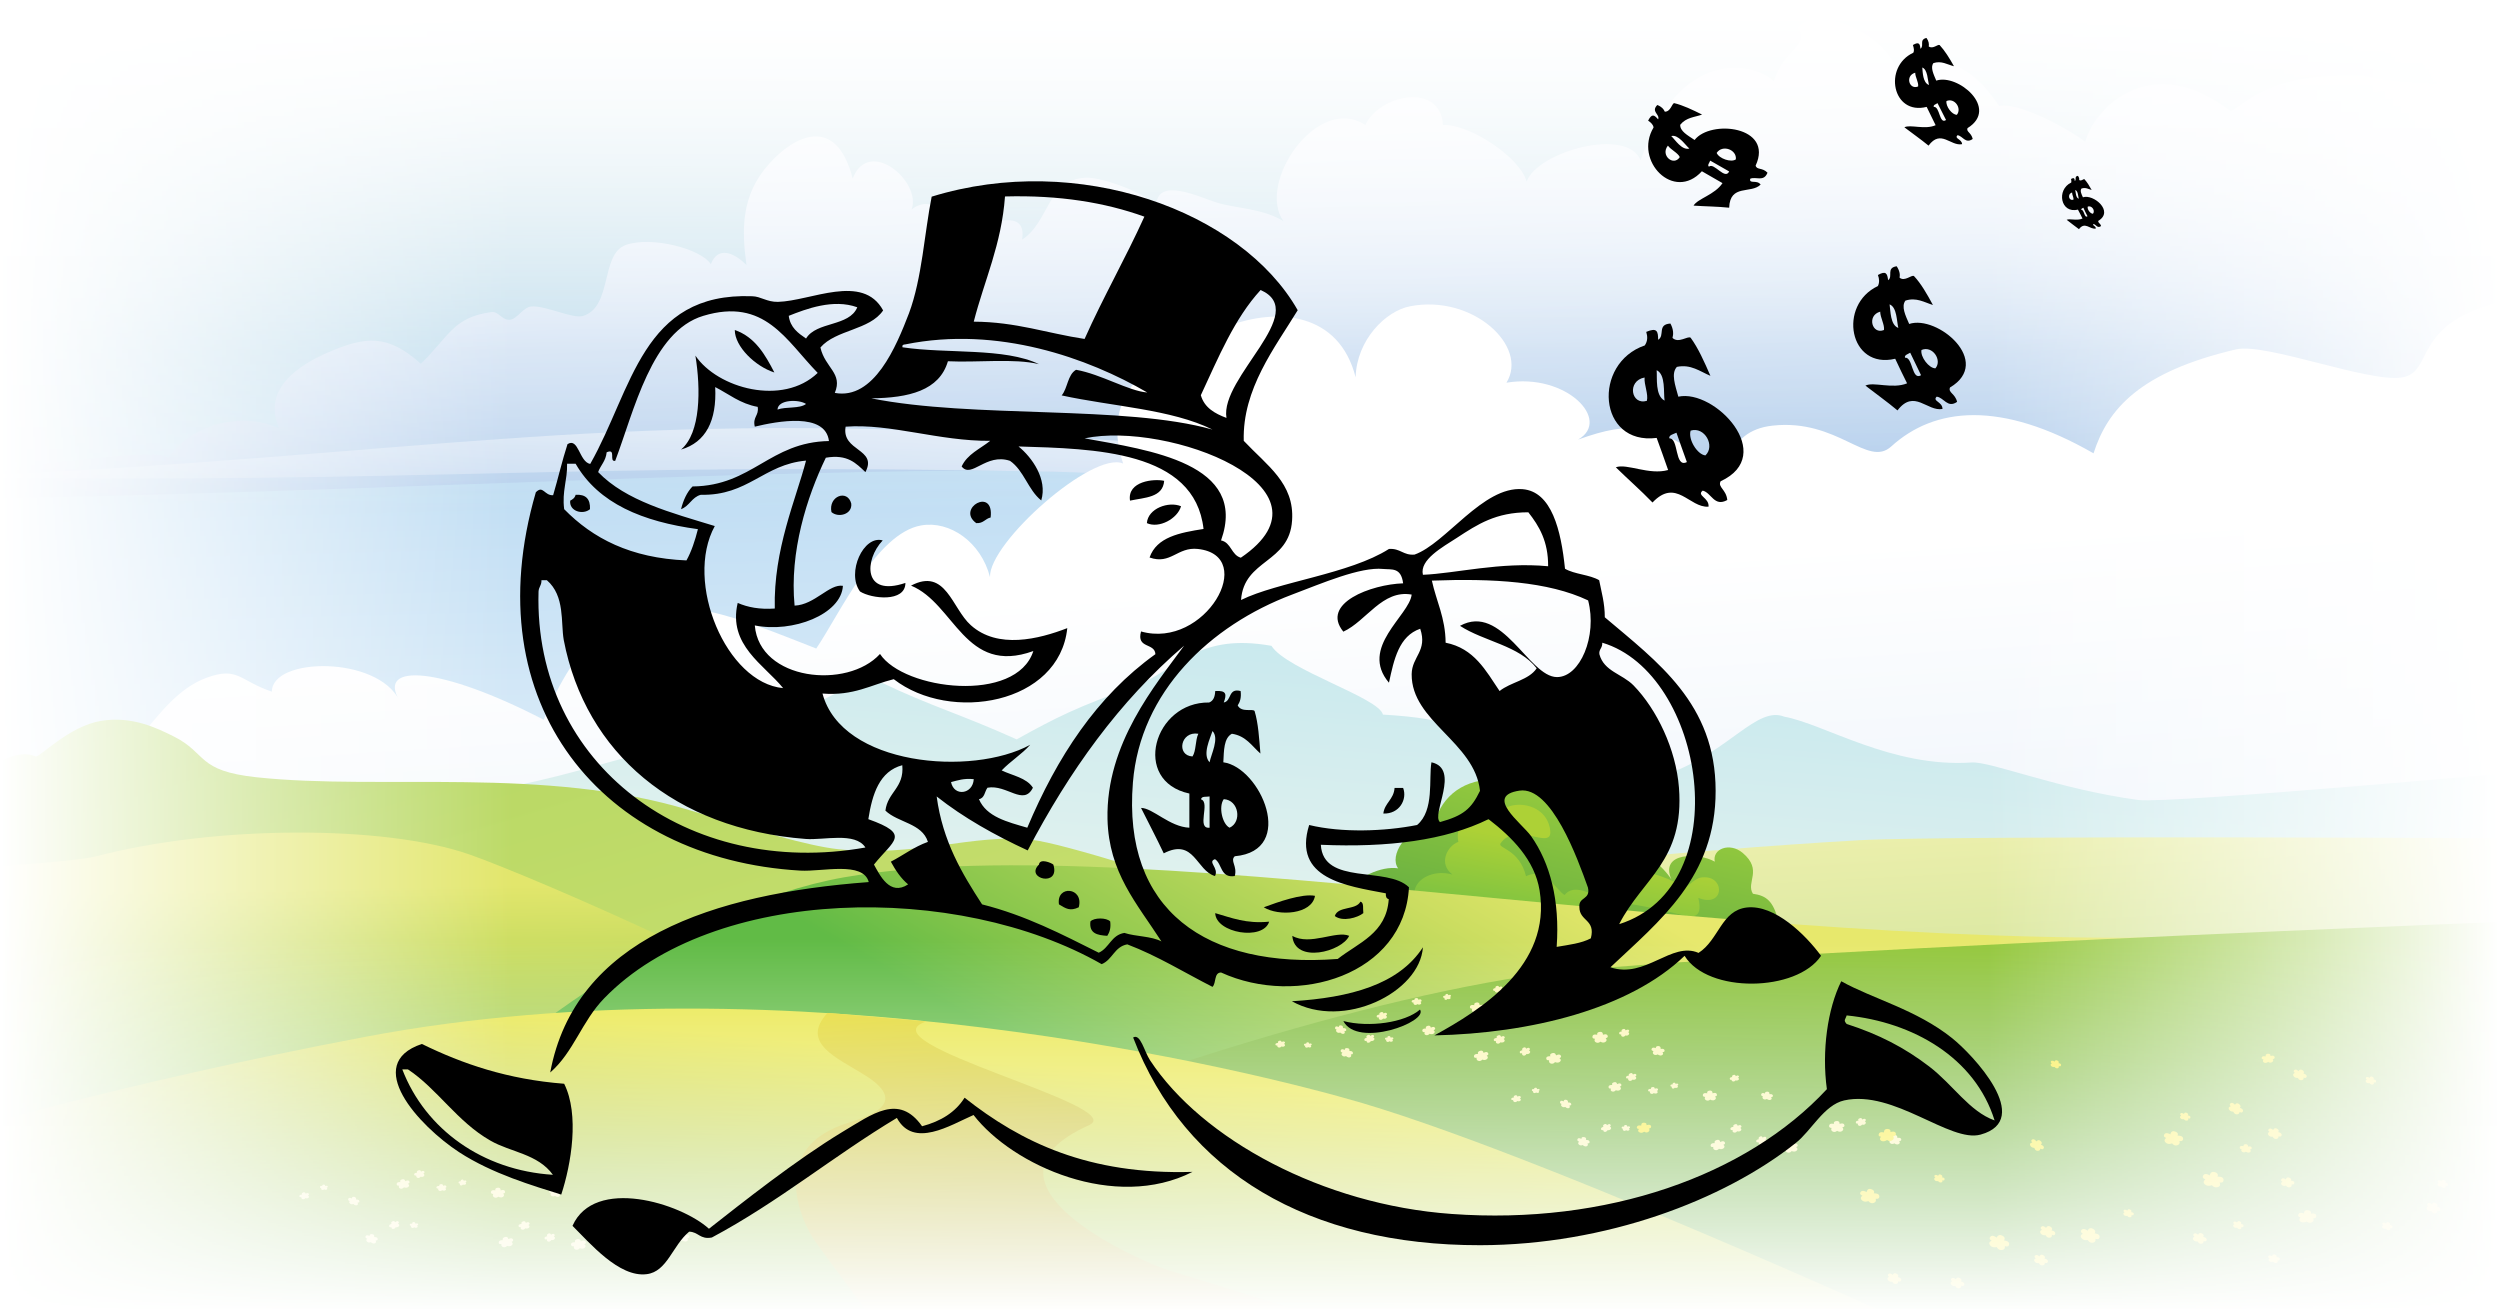 <?xml version="1.0" encoding="utf-8"?>
<!-- Generator: Adobe Illustrator 28.1.0, SVG Export Plug-In . SVG Version: 6.00 Build 0)  -->
<svg version="1.1" id="Layer_1" xmlns="http://www.w3.org/2000/svg" xmlns:xlink="http://www.w3.org/1999/xlink" x="0px" y="0px"
	 viewBox="0 0 1200 630" style="enable-background:new 0 0 1200 630;" xml:space="preserve">
<rect x="0" y="0" width="1200" height="630" fill="#333333" stroke="none"/>
<style type="text/css">
	.st0{fill-rule:evenodd;clip-rule:evenodd;fill:url(#SVGID_1_);}
	.st1{fill:url(#SVGID_00000034807148006016261910000006495260377071003017_);}
	.st2{fill:url(#SVGID_00000162341203682822332310000016519505151628103862_);}
	.st3{fill:url(#SVGID_00000154402301861658721820000009793146306548641413_);}
	.st4{fill:url(#SVGID_00000130618615893797761160000000647120051862820020_);}
	.st5{fill:url(#SVGID_00000001649267333678395750000017225951247633302912_);}
	.st6{fill:url(#SVGID_00000103256662459446071780000009530282111807896984_);}
	.st7{fill:url(#SVGID_00000070120987151460678760000017316602469381980563_);}
	.st8{fill:url(#SVGID_00000119109086299075135960000009235443793389942445_);}
	.st9{fill:url(#SVGID_00000161589483653477571480000004561437666621659035_);}
	.st10{fill:url(#SVGID_00000157293599729766349110000010393421041822908081_);}
	.st11{fill:url(#SVGID_00000127728401744892208080000002204991510785631910_);}
	.st12{fill:#FCF6B7;}
	.st13{fill:#F8ED3D;}
	.st14{fill:url(#SVGID_00000060031546507755418340000001413938372476558245_);}
	.st15{fill:url(#SVGID_00000020376242130313407080000017582696586149865894_);}
	.st16{fill:url(#SVGID_00000075150979146155695280000017768209752150989957_);}
	.st17{fill:url(#SVGID_00000049215661089243456120000008073103021855111296_);}
	.st18{fill:url(#SVGID_00000028326309126772455890000011663547560355911870_);}
	.st19{fill:url(#SVGID_00000133499027699819230240000011882401658150813103_);}
	.st20{fill:url(#SVGID_00000103236285014650708630000003309785065902378685_);}
	.st21{fill:none;stroke:#FFFFFF;stroke-width:3;stroke-miterlimit:10;}
	.st22{fill-rule:evenodd;clip-rule:evenodd;}
</style>
<g id="Background">
	<g>
		<g>
			
				<linearGradient id="SVGID_1_" gradientUnits="userSpaceOnUse" x1="1707.191" y1="1041.114" x2="1732.588" y2="101.986" gradientTransform="matrix(0.984 0 0 -0.962 -1095.217 657.017)">
				<stop  offset="0" style="stop-color:#4597A4"/>
				<stop  offset="0.646" style="stop-color:#C3DFF4"/>
				<stop  offset="1" style="stop-color:#FFFFFF"/>
			</linearGradient>
			<rect x="-28.5" y="-40.4" class="st0" width="1260.5" height="590"/>
			<g>
				
					<linearGradient id="SVGID_00000122722635996561109730000005436298882222686643_" gradientUnits="userSpaceOnUse" x1="623.396" y1="149.268" x2="592.553" y2="673.602" gradientTransform="matrix(1 0 0 -1 0 630)">
					<stop  offset="0" style="stop-color:#77ABDC"/>
					<stop  offset="0.304" style="stop-color:#9ABEE5"/>
					<stop  offset="0.98" style="stop-color:#FAFBFE"/>
					<stop  offset="1" style="stop-color:#FFFFFF"/>
				</linearGradient>
				<path style="fill:url(#SVGID_00000122722635996561109730000005436298882222686643_);" d="M-26.2,227.9
					c60.9-6.3,101.3-12.9,107-8.1c10-15.3,34.9-23,53.3-14c-8.9-19.4,10.4-30.9,22.6-36.3c19.2-8.5,29.6-8.9,45.3,5.1
					c13.9-13.5,15.4-22.2,33.8-24.8c3.5-0.5,5.1,3.9,8.8,3.7c3.6-0.2,6.5-6.1,10.5-6.4c6.7-0.5,19.9,6,24.6,4.6
					c14.4-4.2,8.4-29.6,20.6-34.1c12.3-4.4,36.2,1.8,40.9,9.2c3.4-8.8,11.1-5.6,17.1,0.4c-2.3-16.9-2.7-33.5,10.9-48.6
					c12.1-13.5,32.1-23.8,40.1,7.1c7.7-20.1,33.1,1.3,28.3,14.8c10.7-8.2,18.6,5.6,28.1,8.2c5.2,1.4,27.6-10.9,24.9,6.3
					c13.1-8.2,12-29.3,31-29.7c7.9-0.2,30.3,8.1,33.4,13.9c-0.1-14.9,20.8-4.5,28.9-2c8.9,2.8,22.3,2.8,32.2,9
					C603,88.3,632,44.9,655.4,60c6.7-14.7,36.1-20.7,37.2,0c12.6-0.6,37,15.4,40.2,27.2c4.9-14.4,48.5-26.5,54.7-10.2
					c18.6-55.7,55.6-46.6,63.9-38c5.3-16.3,17.5-16.7,11.6-25.8c8-10.3,42.1,1.7,47.5,21c12.8-4.3,29.8-12.3,49.1,16.7
					c8.8-2.3,34.2,11.4,41.3,17.2c4.6-17,32-43.9,69.9-14.7c9.5-5.3,18.8-18.2,62.5-17.2c40.1,8.6,99.7,2.6,99.7,2.6l-4.2,179.7
					c0,0-647.4,13.6-672,10.6c-88.5-10.7-393.6,8.8-583.2,10.3v-11.5H-26.2z"/>
				
					<linearGradient id="SVGID_00000167371439667661545170000004728415825985032101_" gradientUnits="userSpaceOnUse" x1="514.884" y1="203.131" x2="530.183" y2="476.97" gradientTransform="matrix(1 0 0 -1 0 630)">
					<stop  offset="0" style="stop-color:#77ABDC"/>
					<stop  offset="0.304" style="stop-color:#9ABEE5"/>
					<stop  offset="0.98" style="stop-color:#FAFBFE"/>
					<stop  offset="1" style="stop-color:#FFFFFF"/>
				</linearGradient>
				<path style="fill:url(#SVGID_00000167371439667661545170000004728415825985032101_);" d="M-26.2,229.1
					c242.2,3.1,288.8-7.4,531.4-2.7c102.4,2,530.6,51.9,573.1-1.5c-55.9,20-481-9.9-583.2-15.9C281.7,196.9,202.4,219-26.2,229.1z"
					/>
				
					<linearGradient id="SVGID_00000183212612073665526600000014660060567542066831_" gradientUnits="userSpaceOnUse" x1="665.645" y1="-749.401" x2="594.857" y2="349.656" gradientTransform="matrix(1 0 0 -1 0 630)">
					<stop  offset="0" style="stop-color:#97C0E6"/>
					<stop  offset="0.4" style="stop-color:#BCD4EF"/>
					<stop  offset="1" style="stop-color:#FFFFFF"/>
				</linearGradient>
				<path style="fill:url(#SVGID_00000183212612073665526600000014660060567542066831_);" d="M-30.3,503.2
					c0,0,50.2-140.8,68.2-135.2c24.7,7.7,34-32.7,61.3-42.7c15.1-5.5,15.6,1.4,31.3,6.7c0-16.7,50.7-17.3,61.2,4.2
					c-10.8-18,19.5-16.5,69.3,9.3c31.4-76.7,75.6-55.8,130.8-34.2c11.1-16.4,28.9-55.4,50.4-59.1c13.7-2.4,28.7,8,33,24.8
					c-0.6-16.5,49.4-60.8,63.9-54.5c-11.4-34.5,13.1-51.7,49.9-65.8c24.2-9.3,53.8-6.7,61.7,24.4c0.5-18,14.5-31.9,26.2-34.1
					c30-5.8,57,19.2,46.2,36.7c28.7-4.8,50.6,18,34.4,27.3c25.8-9.3,37.2-7.6,63.7,11.1c10.9,7.7,5.4-15.2,29.7-17.8
					c31.3-3.4,45.5,20.4,56.9,10c20.8-18.9,52.5-22.3,97.1,3.3c6.8-21.3,22.3-39.1,68.4-49.9c14.1-3.3,63.6,16,79.5,13.5
					s4.5-25.5,46.5-36c9.4-0.3,33.6,10.9,33.6,10.9l-4.1,362.9c0,0-924.8-23.9-1064.1-27.5C117.5,490.4-30,609.3-30,609.3
					L-30.3,503.2z"/>
			</g>
		</g>
		<g>
			
				<linearGradient id="SVGID_00000003081709833036699840000017844558315773506199_" gradientUnits="userSpaceOnUse" x1="634.628" y1="-65.839" x2="675.228" y2="425.893" gradientTransform="matrix(1 0 0 -1 0 630)">
				<stop  offset="0.197" style="stop-color:#FEFDEE"/>
				<stop  offset="0.603" style="stop-color:#DAEFEE"/>
				<stop  offset="1" style="stop-color:#B5E2ED"/>
			</linearGradient>
			<path style="fill:url(#SVGID_00000003081709833036699840000017844558315773506199_);" d="M1232.5,442.4c0,0-894.9-0.9-1153.2-8.4
				c0,0,96.6-51.5,120.3-51.6c65.7-0.5,122.4-32.8,134.6-20.5c10.8,10.9,68.6-39.1,88.7-34.4c24.1,11.6,37.3,14.9,65.1,27.4
				c18.9-10.5,29-15.6,56.9-25.5c21.5-9.1,30.6-25.6,65.4-19.4c7.2,11.5,51.7,24.9,53.5,33c34.1,2.1,37.2,6.2,74.6,24.9
				c15.3,7.6,43.2,0.7,62.8,3.3c28.8-10.5,42.1-32.4,55.2-27.2c19.3,3.5,51.6,24.6,90,22c9.2-0.6,41.5,12.8,80,18
				c14.7,2,205.6-15.4,205.6-15.4L1232.5,442.4z"/>
			
				<linearGradient id="SVGID_00000178171045701703859230000013829980426945504659_" gradientUnits="userSpaceOnUse" x1="748.275" y1="238.151" x2="769.528" y2="-170.352" gradientTransform="matrix(1 0 0 -1 0 630)">
				<stop  offset="0" style="stop-color:#F0F1AE"/>
				<stop  offset="0.244" style="stop-color:#D4E59F"/>
				<stop  offset="0.774" style="stop-color:#8BCA7F"/>
				<stop  offset="1" style="stop-color:#66BF70"/>
			</linearGradient>
			<path style="fill:url(#SVGID_00000178171045701703859230000013829980426945504659_);" d="M1231.3,402.5c0,0-293.9-1.7-338.7,0.8
				c-160.7,9-509.9,48.3-621.3,94.2c102.3,30.1,961.8,85.3,961.8,85.3L1231.3,402.5z"/>
		</g>
		
			<linearGradient id="SVGID_00000128462028708937682510000007927528765657312153_" gradientUnits="userSpaceOnUse" x1="462.205" y1="-233.209" x2="107.759" y2="927.602" gradientTransform="matrix(1 0 0 -1 0 630)">
			<stop  offset="0" style="stop-color:#E7EA7F"/>
			<stop  offset="1" style="stop-color:#80C345"/>
		</linearGradient>
		<path style="fill:url(#SVGID_00000128462028708937682510000007927528765657312153_);" d="M-28.8,394c0,0,27.5-38.8,45.9-30.9
			c1.7,0.7,16-14.6,31.5-17.1c14.8-2.4,26.8,3.5,34.8,7.5c16.2,8.1,10.8,16.5,39.8,19.6c60,6.4,138.1-5.4,207.8,15.8
			c32.2,9.7,56.6,17.1,71.2,18.7c36.6,4.1,65.8-7.7,93-4.5c31.1,3.6,213.8,68.6,222.9,69.9l-121,0.6c-35.5,2.9-627.1,5.9-627.1,5.9
			L-28.8,394z"/>
		
			<linearGradient id="SVGID_00000162350414830167938940000013694651889462137525_" gradientUnits="userSpaceOnUse" x1="210.681" y1="204.685" x2="212.73" y2="71.482" gradientTransform="matrix(1 0 0 -1 0 630)">
			<stop  offset="0" style="stop-color:#E2E66C"/>
			<stop  offset="0.271" style="stop-color:#C6DB60"/>
			<stop  offset="0.858" style="stop-color:#7DC248"/>
			<stop  offset="1" style="stop-color:#68BD45"/>
		</linearGradient>
		<path style="fill:url(#SVGID_00000162350414830167938940000013694651889462137525_);" d="M-29.5,417.7c0,0,64-3.6,75.8-6.7
			c56.9-14.9,138.1-15.1,178.9-0.9c29.6,10.3,165.5,68.8,230.2,114.7C415.9,544.7-30,588.3-30,588.3L-29.5,417.7z"/>
		<g>
			
				<linearGradient id="SVGID_00000116937281526260510050000010928068246387473289_" gradientUnits="userSpaceOnUse" x1="-4093.307" y1="114.696" x2="-4121.833" y2="-6.541" gradientTransform="matrix(1 2.200000e-03 2.200000e-03 -1 4857.191 512.017)">
				<stop  offset="1.657500e-02" style="stop-color:#90C73E"/>
				<stop  offset="1" style="stop-color:#429B45"/>
			</linearGradient>
			<path style="fill:url(#SVGID_00000116937281526260510050000010928068246387473289_);" d="M773.7,399.3c6.6,1.6,9.1,9.2,9.3,12.8
				c3.5-8,16.5,5.3,19.3,10.1c-5.9-13.2,13-13.1,20.8-8.6c-1.3-6.1,7.1-9.5,13.4-4.2c9.8,8.3,1.4,14.1,4.9,19.6
				c6.6,0.9,9.8,3.7,12.1,12.8c1,4.2,13.1,8.2,6.6,10.2c-7.9,2.4-189.7,16.5-214.2,0c-19.5-13.1,8.7-37.7,25.2-35.2
				c-4.4-6,3.4-19.1,17.4-21.9c3.9-13.2,14.3-21.2,30.4-20.8c7.5-5.9,2.7-18.1,17.1-12.6c10.3,3.9,16.9,16.2,14.5,25.8
				C760.5,373.5,775.1,391.9,773.7,399.3z"/>
			
				<linearGradient id="SVGID_00000145032569659355404640000008166603740569480586_" gradientUnits="userSpaceOnUse" x1="-4037.314" y1="-142.384" x2="-4044.128" y2="-187.808" gradientTransform="matrix(0.999 3.240000e-02 3.240000e-02 -0.999 4795.263 395.954)">
				<stop  offset="0" style="stop-color:#ADD136"/>
				<stop  offset="1" style="stop-color:#71BF44"/>
			</linearGradient>
			<path style="fill:url(#SVGID_00000145032569659355404640000008166603740569480586_);" d="M770.1,433.4
				c-13.4,3.1-24.5,18.8-50.7,2.3c-11.8-7.4-21.5,6.2-31.8,2c-17.6-7.1-5.3-22.1,9.6-17.9c-7-5.2-2.5-13.8,2.8-15.7
				c-2.6-13.2,14.1-11.9,18.6-9.2c-0.9-11.8,23.7-12.3,25.5,3.7c1.2,10.1-16.3-4.8-23.9,6.3c-1.2,2.4,9.1,2.7,12.3,15.7
				c9.2-4.6,14.6,6.8,18.5,9c4.5-5.7,12.8-0.3,18.2,1.5c-8.9-10.1,5.4-7.8,11.1-5.1c1.3-5,3.7-13.4,28.8,0c5.2-4.3,6.1-4.9,9.2-4.9
				c9.8,0,9.3,14.8-3.1,9.9c2.6,11.4-3.8,9.3-12.3,7.1C793.2,435.7,775.9,432,770.1,433.4z"/>
		</g>
		
			<linearGradient id="SVGID_00000109006634035495212190000017221006465362438273_" gradientUnits="userSpaceOnUse" x1="719.678" y1="247.278" x2="610.19" y2="57.639" gradientTransform="matrix(1 0 0 -1 0 630)">
			<stop  offset="5.618000e-02" style="stop-color:#E7E86C"/>
			<stop  offset="0.295" style="stop-color:#CBDD60"/>
			<stop  offset="0.811" style="stop-color:#82C44A"/>
			<stop  offset="1" style="stop-color:#61BB46"/>
		</linearGradient>
		<path style="fill:url(#SVGID_00000109006634035495212190000017221006465362438273_);" d="M190.7,557.6
			c36.2-50.9,136.9-123,214.5-136.5c147-25.5,449.4,42.9,695.4,26.4c17.4,80.2-269,106.5-269,106.5L190.7,557.6z"/>
		
			<linearGradient id="SVGID_00000157308115361280354330000012812069097410543255_" gradientUnits="userSpaceOnUse" x1="702.426" y1="194.956" x2="689.196" y2="-86.177" gradientTransform="matrix(1 0 0 -1 0 630)">
			<stop  offset="0" style="stop-color:#97C93D"/>
			<stop  offset="1" style="stop-color:#3B9544"/>
		</linearGradient>
		<path style="fill:url(#SVGID_00000157308115361280354330000012812069097410543255_);" d="M152.3,652.3
			c96.7-8.8,376.6-152.1,580.3-183.8c67.9-10.6,500.5-27.3,500.5-27.3l-1,211.2H152.3V652.3z"/>
		<g>
			<g>
				<path class="st12" d="M709.6,509.2c1.2,0.4,1.9-0.6,1.9-0.6s1.3,0.6,2.3-0.3c0.9-0.9-0.2-1.6-0.2-1.6s1.2-0.3,0.7-1.2
					c-0.6-1.1-2.2-0.1-2.2-0.1s-0.1-1.5-1.7-1c-1.5,0.5-0.9,1.5-0.9,1.5s-1.9-0.2-2,1s1.3,0.8,1.3,0.8S708.4,508.8,709.6,509.2z"/>
				<path class="st12" d="M793.8,506.1c0.9,0.7,1.9,0,1.9,0s1,0.9,2,0.4c1.1-0.5,0.3-1.5,0.3-1.5s1.1,0.1,1-0.8
					c-0.2-1.1-1.9-0.7-1.9-0.7s0.3-1.3-1.1-1.4c-1.4,0-1.2,1-1.2,1s-1.6-0.7-2,0.3s0.9,1.1,0.9,1.1S792.9,505.4,793.8,506.1z"/>
				<path class="st12" d="M718.7,500.9c1,0.3,1.5-0.6,1.5-0.6s1.1,0.4,1.8-0.3c0.7-0.8-0.3-1.3-0.3-1.3s0.9-0.3,0.5-1
					c-0.5-0.8-1.7,0-1.7,0s-0.2-1.2-1.4-0.7s-0.6,1.2-0.6,1.2s-1.5,0-1.5,0.9s1.1,0.6,1.1,0.6S717.7,500.6,718.7,500.9z"/>
				<path class="st12" d="M644.3,506.7c0.8,0.8,1.8,0.2,1.8,0.2s0.9,1,1.9,0.6s0.4-1.4,0.4-1.4s1.1,0.2,1-0.7
					c-0.1-1.1-1.7-0.9-1.7-0.9s0.4-1.3-1-1.4c-1.4-0.2-1.2,0.9-1.2,0.9s-1.5-0.9-1.9,0.1c-0.4,0.9,0.8,1.2,0.8,1.2
					S643.4,505.9,644.3,506.7z"/>
				<path class="st12" d="M766,500.3c1.2,0.7,2.2-0.3,2.2-0.3s1.3,0.9,2.4,0.1c1.2-0.8,0.1-1.8,0.1-1.8s1.3-0.1,1-1.1
					c-0.4-1.3-2.3-0.5-2.3-0.5s0.2-1.6-1.5-1.4s-1.2,1.4-1.2,1.4s-2-0.6-2.3,0.7c-0.3,1.3,1.2,1.2,1.2,1.2S764.9,499.7,766,500.3z"
					/>
				<path class="st12" d="M778.8,497.6c0.9,0.2,1.4-0.6,1.4-0.6s1,0.4,1.6-0.4c0.6-0.7-0.3-1.2-0.3-1.2s0.8-0.3,0.4-0.9
					c-0.5-0.7-1.6,0.1-1.6,0.1s-0.2-1.1-1.3-0.6c-1.1,0.4-0.5,1.1-0.5,1.1s-1.4,0-1.3,0.9c0.1,0.8,1,0.5,1,0.5
					S777.9,497.4,778.8,497.6z"/>
				<path class="st12" d="M656.7,500.5c0.9,0.1,1.3-0.8,1.3-0.8s1.1,0.2,1.6-0.6c0.5-0.8-0.5-1.1-0.5-1.1s0.8-0.4,0.3-1
					c-0.6-0.7-1.6,0.3-1.6,0.3s-0.4-1-1.4-0.4s-0.3,1.2-0.3,1.2s-1.4,0.2-1.2,1.1c0.2,0.8,1.1,0.4,1.1,0.4S655.8,500.5,656.7,500.5z
					"/>
				<path class="st12" d="M744.4,510.5c1.3,0.4,2-0.7,2-0.7s1.4,0.7,2.4-0.2c1-0.9-0.3-1.7-0.3-1.7s1.2-0.3,0.7-1.2
					c-0.6-1.1-2.3-0.1-2.3-0.1s-0.2-1.5-1.8-1.1c-1.6,0.5-0.9,1.5-0.9,1.5s-2-0.2-2,1s1.4,0.9,1.4,0.9S743.2,510.1,744.4,510.5z"/>
				<path class="st12" d="M665.7,500c0.7,0.4,1.2-0.2,1.2-0.2s0.7,0.5,1.4,0.1c0.6-0.4,0-1,0-1s0.7-0.1,0.5-0.6
					c-0.3-0.7-1.3-0.2-1.3-0.2s0-0.9-0.9-0.8s-0.6,0.8-0.6,0.8s-1.1-0.3-1.2,0.4c-0.1,0.7,0.7,0.6,0.7,0.6S665,499.6,665.7,500z"/>
				<path class="st12" d="M731.4,506.7c0.9,0.1,1.3-0.8,1.3-0.8s1.1,0.3,1.6-0.5c0.6-0.8-0.4-1.2-0.4-1.2s0.8-0.4,0.3-1
					c-0.6-0.7-1.6,0.2-1.6,0.2s-0.3-1.1-1.4-0.5c-1,0.6-0.4,1.2-0.4,1.2s-1.5,0.2-1.3,1c0.1,0.9,1.1,0.4,1.1,0.4
					S730.4,506.6,731.4,506.7z"/>
				<path class="st12" d="M684.4,496.8c1.1,0.4,1.8-0.6,1.8-0.6s1.2,0.6,2.1-0.2c0.9-0.8-0.2-1.5-0.2-1.5s1.1-0.3,0.7-1.1
					c-0.5-1-2-0.1-2-0.1s-0.1-1.3-1.5-0.9s-0.8,1.3-0.8,1.3s-1.7-0.2-1.8,0.9c0,1.1,1.2,0.8,1.2,0.8S683.3,496.5,684.4,496.8z"/>
				<path class="st12" d="M733.3,486.9c0.8,0.6,1.7,0,1.7,0s0.9,0.8,1.8,0.4c1-0.4,0.2-1.3,0.2-1.3s1,0.1,0.9-0.7
					c-0.2-1-1.7-0.7-1.7-0.7s0.3-1.2-1-1.2s-1.1,0.9-1.1,0.9s-1.5-0.7-1.8,0.3c-0.3,0.9,0.8,1,0.8,1S732.5,486.2,733.3,486.9z"/>
				<path class="st12" d="M662.5,489.5c0.9,0.2,1.4-0.6,1.4-0.6s1,0.4,1.6-0.3c0.6-0.7-0.3-1.2-0.3-1.2s0.8-0.3,0.5-0.9
					c-0.5-0.8-1.6,0-1.6,0s-0.2-1.1-1.3-0.6c-1.1,0.4-0.6,1.1-0.6,1.1s-1.4,0-1.4,0.8c0,0.9,1,0.5,1,0.5S661.6,489.3,662.5,489.5z"
					/>
				<path class="st12" d="M641.7,495.4c0.8,0.7,1.6,0.2,1.6,0.2s0.8,0.9,1.7,0.6s0.3-1.3,0.3-1.3s1,0.2,0.9-0.6
					c-0.1-1-1.6-0.8-1.6-0.8s0.3-1.1-0.9-1.3c-1.2-0.2-1.1,0.8-1.1,0.8s-1.4-0.8-1.7,0.1c-0.4,0.9,0.7,1.1,0.7,1.1
					S640.9,494.7,641.7,495.4z"/>
				<path class="st12" d="M707.1,485.8c1.1,0.6,2-0.3,2-0.3s1.2,0.8,2.2,0.1c1.1-0.7,0.1-1.6,0.1-1.6s1.2-0.1,0.9-1
					c-0.3-1.2-2.1-0.5-2.1-0.5s0.2-1.5-1.4-1.3c-1.6,0.2-1.1,1.3-1.1,1.3s-1.8-0.5-2.1,0.6c-0.3,1.2,1.1,1.1,1.1,1.1
					S706,485.1,707.1,485.8z"/>
				<path class="st12" d="M718.2,476.4c0.8,0.2,1.2-0.5,1.2-0.5s0.9,0.3,1.5-0.3c0.6-0.6-0.3-1-0.3-1s0.8-0.3,0.4-0.8
					c-0.5-0.7-1.4,0.1-1.4,0.1s-0.2-1-1.2-0.6s-0.5,1-0.5,1s-1.3,0-1.2,0.8s0.9,0.5,0.9,0.5S717.4,476.2,718.2,476.4z"/>
				<path class="st12" d="M613.8,502.8c0.8,0.2,1.3-0.5,1.3-0.5s0.9,0.4,1.5-0.2s-0.3-1.1-0.3-1.1s0.8-0.2,0.4-0.8
					c-0.5-0.7-1.5,0-1.5,0s-0.2-1-1.2-0.6s-0.5,1-0.5,1s-1.3,0-1.3,0.7c0,0.8,0.9,0.5,0.9,0.5S612.9,502.6,613.8,502.8z"/>
				<path class="st12" d="M693.7,479.9c0.7,0.2,1.1-0.4,1.1-0.4s0.7,0.3,1.3-0.1c0.5-0.5-0.1-0.9-0.1-0.9s0.7-0.2,0.4-0.7
					c-0.3-0.6-1.2-0.1-1.2-0.1s-0.1-0.8-0.9-0.6c-0.8,0.3-0.5,0.8-0.5,0.8s-1.1-0.1-1.1,0.6c0,0.6,0.7,0.5,0.7,0.5
					S693.1,479.7,693.7,479.9z"/>
				<path class="st12" d="M626.8,502.8c0.6,0.3,1.1-0.2,1.1-0.2s0.7,0.4,1.2,0.1c0.6-0.4,0-0.9,0-0.9s0.7-0.1,0.5-0.6
					c-0.2-0.6-1.2-0.2-1.2-0.2s0-0.8-0.8-0.7c-0.8,0.1-0.6,0.7-0.6,0.7s-1-0.3-1.1,0.4c-0.1,0.6,0.6,0.6,0.6,0.6
					S626.2,502.5,626.8,502.8z"/>
				<path class="st12" d="M679,482.3c0.8,0.3,1.3-0.3,1.3-0.3s0.9,0.5,1.6,0c0.7-0.5-0.1-1.1-0.1-1.1s0.8-0.1,0.5-0.8
					c-0.3-0.8-1.5-0.2-1.5-0.2s0-1-1.1-0.8S679,480,679,480s-1.3-0.2-1.4,0.6c-0.1,0.8,0.9,0.6,0.9,0.6S678.2,481.9,679,482.3z"/>
			</g>
			<g>
				<path class="st12" d="M823.2,552c1.2,0.4,1.9-0.6,1.9-0.6s1.3,0.6,2.3-0.3c0.9-0.9-0.2-1.6-0.2-1.6s1.2-0.3,0.7-1.2
					c-0.6-1.1-2.2-0.1-2.2-0.1s-0.1-1.5-1.7-1c-1.5,0.5-0.9,1.5-0.9,1.5s-1.9-0.2-2,1s1.3,0.8,1.3,0.8S822,551.6,823.2,552z"/>
				<path class="st12" d="M907.4,548.8c0.9,0.7,1.9,0,1.9,0s1,0.9,2,0.4c1.1-0.5,0.3-1.5,0.3-1.5s1.1,0.1,1-0.8
					c-0.2-1.1-1.9-0.7-1.9-0.7s0.3-1.3-1.1-1.4c-1.4,0-1.2,1-1.2,1s-1.6-0.7-2,0.3s0.9,1.1,0.9,1.1S906.4,548.1,907.4,548.8z"/>
				<path class="st12" d="M832.3,543.6c1,0.3,1.5-0.6,1.5-0.6s1.1,0.4,1.8-0.3c0.7-0.8-0.3-1.3-0.3-1.3s0.9-0.3,0.5-1
					c-0.5-0.8-1.7,0-1.7,0s-0.2-1.2-1.4-0.7s-0.6,1.2-0.6,1.2s-1.5,0-1.5,0.9s1.1,0.6,1.1,0.6S831.3,543.4,832.3,543.6z"/>
				<path class="st12" d="M757.9,549.4c0.8,0.8,1.8,0.2,1.8,0.2s0.9,1,1.9,0.6s0.4-1.4,0.4-1.4s1.1,0.2,1-0.7
					c-0.1-1.1-1.7-0.9-1.7-0.9s0.4-1.3-1-1.4c-1.4-0.2-1.2,0.9-1.2,0.9s-1.5-0.9-1.9,0.1c-0.4,0.9,0.8,1.2,0.8,1.2
					S757,548.7,757.9,549.4z"/>
				<path class="st12" d="M879.6,543.1c1.2,0.7,2.2-0.3,2.2-0.3s1.3,0.9,2.4,0.1c1.2-0.8,0.1-1.8,0.1-1.8s1.3-0.1,1-1.1
					c-0.4-1.3-2.3-0.5-2.3-0.5s0.2-1.6-1.5-1.4c-1.7,0.2-1.2,1.4-1.2,1.4s-2-0.6-2.3,0.7s1.2,1.2,1.2,1.2S878.5,542.4,879.6,543.1z"
					/>
				<path class="st12" d="M892.4,540.4c0.9,0.2,1.4-0.6,1.4-0.6s1,0.4,1.6-0.4c0.6-0.7-0.3-1.2-0.3-1.2s0.8-0.3,0.4-0.9
					c-0.5-0.7-1.6,0.1-1.6,0.1s-0.2-1.1-1.3-0.6c-1.1,0.4-0.5,1.1-0.5,1.1s-1.4,0-1.3,0.9c0.1,0.8,1,0.5,1,0.5
					S891.5,540.1,892.4,540.4z"/>
				<path class="st12" d="M770.3,543.3c0.9,0.1,1.3-0.8,1.3-0.8s1.1,0.2,1.6-0.6s-0.5-1.1-0.5-1.1s0.8-0.4,0.3-1
					c-0.6-0.7-1.6,0.3-1.6,0.3s-0.4-1-1.4-0.4s-0.3,1.2-0.3,1.2s-1.4,0.2-1.2,1.1c0.2,0.8,1.1,0.4,1.1,0.4S769.4,543.2,770.3,543.3z
					"/>
				<path class="st12" d="M858,553.2c1.3,0.4,2-0.7,2-0.7s1.4,0.7,2.4-0.2s-0.3-1.7-0.3-1.7s1.2-0.3,0.7-1.2
					c-0.6-1.1-2.3-0.1-2.3-0.1s-0.2-1.5-1.8-1.1c-1.6,0.5-0.9,1.5-0.9,1.5s-2-0.2-2,1s1.4,0.9,1.4,0.9S856.7,552.8,858,553.2z"/>
				<path class="st12" d="M779.3,542.7c0.7,0.4,1.2-0.2,1.2-0.2s0.7,0.5,1.4,0.1c0.6-0.4,0-1,0-1s0.7-0.1,0.5-0.6
					c-0.3-0.7-1.3-0.2-1.3-0.2s0-0.9-0.9-0.8c-0.9,0.1-0.6,0.8-0.6,0.8s-1.1-0.3-1.2,0.4c-0.1,0.7,0.7,0.6,0.7,0.6
					S778.6,542.3,779.3,542.7z"/>
				<path class="st12" d="M844.9,549.4c0.9,0.1,1.3-0.8,1.3-0.8s1.1,0.3,1.6-0.5c0.6-0.8-0.4-1.2-0.4-1.2s0.8-0.4,0.3-1
					c-0.6-0.7-1.6,0.2-1.6,0.2s-0.3-1.1-1.4-0.5c-1,0.6-0.4,1.2-0.4,1.2s-1.5,0.2-1.3,1c0.1,0.9,1.1,0.4,1.1,0.4
					S844,549.3,844.9,549.4z"/>
				<path class="st12" d="M773.8,523.9c1.1,0.4,1.8-0.6,1.8-0.6s1.2,0.6,2.1-0.2c0.9-0.8-0.2-1.5-0.2-1.5s1.1-0.3,0.7-1.1
					c-0.5-1-2-0.1-2-0.1s-0.1-1.3-1.5-0.9c-1.4,0.4-0.8,1.3-0.8,1.3s-1.7-0.2-1.8,0.9c0,1.1,1.2,0.8,1.2,0.8
					S772.7,523.6,773.8,523.9z"/>
				<path class="st12" d="M846.4,527.5c0.8,0.6,1.7,0,1.7,0s0.9,0.8,1.8,0.4c1-0.4,0.2-1.3,0.2-1.3s1,0.1,0.9-0.7
					c-0.2-1-1.7-0.7-1.7-0.7s0.3-1.2-1-1.2s-1.1,0.9-1.1,0.9s-1.5-0.7-1.8,0.3c-0.3,0.9,0.8,1,0.8,1S845.6,526.8,846.4,527.5z"/>
				<path class="st12" d="M782.2,518.8c0.9,0.2,1.4-0.6,1.4-0.6s1,0.4,1.6-0.3s-0.3-1.2-0.3-1.2s0.8-0.3,0.5-0.9
					c-0.5-0.8-1.6,0-1.6,0s-0.2-1.1-1.3-0.6c-1.1,0.4-0.6,1.1-0.6,1.1s-1.4,0-1.4,0.8c0,0.9,1,0.5,1,0.5S781.3,518.6,782.2,518.8z"
					/>
				<path class="st12" d="M749.7,531.1c0.8,0.7,1.6,0.2,1.6,0.2s0.8,0.9,1.7,0.6c0.9-0.3,0.3-1.3,0.3-1.3s1,0.2,0.9-0.6
					c-0.1-1-1.6-0.8-1.6-0.8s0.3-1.1-0.9-1.3s-1.1,0.8-1.1,0.8s-1.4-0.8-1.7,0.1c-0.4,0.9,0.7,1.1,0.7,1.1S748.9,530.4,749.7,531.1z
					"/>
				<path class="st12" d="M818.9,528.1c1.1,0.6,2-0.3,2-0.3s1.2,0.8,2.2,0.1c1.1-0.7,0.1-1.6,0.1-1.6s1.2-0.1,0.9-1
					c-0.3-1.2-2.1-0.5-2.1-0.5s0.2-1.5-1.4-1.3c-1.6,0.2-1.1,1.3-1.1,1.3s-1.8-0.5-2.1,0.6c-0.3,1.2,1.1,1.1,1.1,1.1
					S817.8,527.5,818.9,528.1z"/>
				<path class="st12" d="M831.8,519.1c0.8,0.2,1.2-0.5,1.2-0.5s0.9,0.3,1.5-0.3s-0.3-1-0.3-1s0.8-0.3,0.4-0.8
					c-0.5-0.7-1.4,0.1-1.4,0.1s-0.2-1-1.2-0.6s-0.5,1-0.5,1s-1.3,0-1.2,0.8s0.9,0.5,0.9,0.5S831,518.9,831.8,519.1z"/>
				<path class="st12" d="M727,529c0.8,0.2,1.3-0.5,1.3-0.5s0.9,0.4,1.5-0.2c0.6-0.6-0.3-1.1-0.3-1.1s0.8-0.2,0.4-0.8
					c-0.5-0.7-1.5,0-1.5,0s-0.2-1-1.2-0.6s-0.5,1-0.5,1s-1.3,0-1.3,0.7c0,0.8,0.9,0.5,0.9,0.5S726.2,528.8,727,529z"/>
				<path class="st12" d="M802.8,522.5c0.7,0.2,1.1-0.4,1.1-0.4s0.7,0.3,1.3-0.1c0.5-0.5-0.1-0.9-0.1-0.9s0.7-0.2,0.4-0.7
					c-0.3-0.6-1.2-0.1-1.2-0.1s-0.1-0.8-0.9-0.6c-0.8,0.3-0.5,0.8-0.5,0.8s-1.1-0.1-1.1,0.6c0,0.6,0.7,0.5,0.7,0.5
					S802.2,522.2,802.8,522.5z"/>
				<path class="st12" d="M736.2,524.6c0.6,0.3,1.1-0.2,1.1-0.2s0.7,0.4,1.2,0.1c0.6-0.4,0-0.9,0-0.9s0.7-0.1,0.5-0.6
					c-0.2-0.6-1.2-0.2-1.2-0.2s0-0.8-0.8-0.7s-0.6,0.7-0.6,0.7s-1-0.3-1.1,0.4c-0.1,0.6,0.6,0.6,0.6,0.6S735.6,524.2,736.2,524.6z"
					/>
				<path class="st12" d="M792.5,525c0.8,0.3,1.3-0.3,1.3-0.3s0.9,0.5,1.6,0c0.7-0.5-0.1-1.1-0.1-1.1s0.8-0.1,0.5-0.8
					c-0.3-0.8-1.5-0.2-1.5-0.2s0-1-1.1-0.8s-0.7,0.9-0.7,0.9s-1.3-0.2-1.4,0.6c-0.1,0.8,0.9,0.6,0.9,0.6S791.7,524.7,792.5,525z"/>
			</g>
			<path class="st13" d="M1004.6,596.5c-1.7,0.3-2.5-1.3-2.5-1.3s-1.9,0.5-3-0.9s0.7-2.1,0.7-2.1s-1.5-0.7-0.7-1.8
				c1.1-1.3,3,0.4,3,0.4s0.5-2,2.5-1c1.9,1,0.8,2.2,0.8,2.2s2.7,0.2,2.4,1.8c-0.2,1.6-2,0.8-2,0.8S1006.3,596.2,1004.6,596.5z"/>
			<path class="st13" d="M1109.7,586.7c-1.4,0.7-2.5-0.4-2.5-0.4s-1.5,1-2.9,0.1c-1.3-0.9,0-2.1,0-2.1s-1.5-0.1-1.1-1.3
				c0.5-1.5,2.7-0.5,2.7-0.5s-0.1-1.9,1.9-1.6c2,0.3,1.4,1.7,1.4,1.7s2.4-0.6,2.6,0.9s-1.5,1.3-1.5,1.3S1111.1,585.9,1109.7,586.7z"
				/>
			<path class="st13" d="M983.8,594.1c-1.4,0.1-1.9-1.2-1.9-1.2s-1.6,0.3-2.4-0.9c-0.8-1.2,0.7-1.7,0.7-1.7s-1.2-0.6-0.4-1.4
				c0.9-1,2.3,0.5,2.3,0.5s0.6-1.5,2.1-0.6s0.5,1.8,0.5,1.8s2.1,0.3,1.8,1.6s-1.6,0.5-1.6,0.5S985.2,594,983.8,594.1z"/>
			<path class="st13" d="M908.2,547.4c-1.3,0.8-2.4-0.2-2.4-0.2s-1.4,1.1-2.8,0.4c-1.3-0.8-0.1-2-0.1-2s-1.5,0-1.1-1.2
				c0.4-1.5,2.5-0.8,2.5-0.8s-0.2-1.8,1.7-1.7s1.4,1.5,1.4,1.5s2.2-0.8,2.6,0.6c0.3,1.4-1.3,1.4-1.3,1.4S909.6,546.5,908.2,547.4z"
				/>
			<path class="st13" d="M1064.6,569.8c-1.8,0.6-2.9-0.9-2.9-0.9s-1.9,0.9-3.4-0.4c-1.4-1.3,0.3-2.4,0.3-2.4s-1.8-0.5-1.1-1.8
				c0.8-1.7,3.2-0.1,3.2-0.1s0.2-2.2,2.4-1.6c2.2,0.7,1.3,2.2,1.3,2.2s2.9-0.3,2.9,1.5c0.1,1.8-1.9,1.3-1.9,1.3
				S1066.4,569.2,1064.6,569.8z"/>
			<path class="st13" d="M1104.7,518.5c-1.3,0.1-1.7-1.1-1.7-1.1s-1.5,0.2-2.1-0.9c-0.7-1.1,0.7-1.5,0.7-1.5s-1.1-0.6-0.4-1.3
				c0.9-0.9,2.1,0.5,2.1,0.5s0.6-1.4,1.9-0.5s0.4,1.6,0.4,1.6s1.9,0.4,1.6,1.5s-1.5,0.4-1.5,0.4S1106,518.4,1104.7,518.5z"/>
			<path class="st13" d="M978,552.4c-1.3-0.1-1.5-1.4-1.5-1.4s-1.5,0-2-1.2s1-1.4,1-1.4s-1-0.8-0.1-1.4c1-0.7,2.1,0.9,2.1,0.9
				s0.8-1.3,2-0.2s0.1,1.7,0.1,1.7s1.9,0.7,1.4,1.7c-0.5,1.1-1.6,0.2-1.6,0.2S979.3,552.5,978,552.4z"/>
			<path class="st13" d="M961,600c-1.8,0.3-2.6-1.4-2.6-1.4s-2.1,0.6-3.2-0.9c-1.1-1.5,0.8-2.2,0.8-2.2s-1.6-0.7-0.7-1.8
				c1.1-1.4,3.1,0.4,3.1,0.4s0.6-2,2.7-1c2,1,0.8,2.3,0.8,2.3s2.8,0.2,2.5,1.9s-2.1,0.8-2.1,0.8S962.8,599.7,961,600z"/>
			<path class="st13" d="M1092.7,606.2c-1,0.3-1.6-0.6-1.6-0.6s-1.1,0.5-1.9-0.3c-0.8-0.7,0.2-1.3,0.2-1.3s-1-0.3-0.6-1
				c0.5-0.9,1.8,0,1.8,0s0.2-1.2,1.4-0.8c1.2,0.4,0.7,1.2,0.7,1.2s1.6-0.1,1.6,0.9s-1.1,0.7-1.1,0.7S1093.7,605.9,1092.7,606.2z"/>
			<path class="st13" d="M1073.6,534.9c-1.3-0.1-1.6-1.3-1.6-1.3s-1.5,0.1-2.1-1.1c-0.6-1.2,0.9-1.5,0.9-1.5s-1-0.7-0.2-1.4
				c1-0.8,2.2,0.7,2.2,0.7s0.7-1.4,2-0.3c1.3,1,0.3,1.7,0.3,1.7s1.9,0.6,1.5,1.7c-0.4,1.2-1.6,0.3-1.6,0.3S1075,534.9,1073.6,534.9z
				"/>
			<path class="st13" d="M820.8,570.1c-1.2,0.6-2.1-0.3-2.1-0.3s-1.2,0.8-2.3,0.1s0-1.7,0-1.7s-1.3-0.1-0.9-1.1
				c0.4-1.2,2.2-0.4,2.2-0.4s-0.1-1.5,1.5-1.3s1.1,1.4,1.1,1.4s1.9-0.5,2.1,0.7c0.2,1.2-1.2,1-1.2,1S822,569.5,820.8,570.1z"/>
			<path class="st13" d="M1092.6,546.7c-1.3,0.1-1.7-1.1-1.7-1.1s-1.4,0.3-2.1-0.8s0.6-1.5,0.6-1.5s-1.1-0.6-0.4-1.3
				c0.8-0.9,2.1,0.4,2.1,0.4s0.5-1.4,1.9-0.6c1.4,0.8,0.5,1.6,0.5,1.6s1.9,0.3,1.7,1.5c-0.3,1.1-1.5,0.5-1.5,0.5
				S1093.8,546.6,1092.6,546.7z"/>
			<path class="st13" d="M1168.8,582.4c-1.3,0.1-1.7-1.1-1.7-1.1s-1.4,0.3-2.1-0.8s0.6-1.5,0.6-1.5s-1.1-0.6-0.4-1.3
				c0.8-0.9,2.1,0.4,2.1,0.4s0.5-1.4,1.9-0.6c1.4,0.8,0.5,1.6,0.5,1.6s1.9,0.3,1.7,1.5c-0.3,1.1-1.5,0.5-1.5,0.5
				S1170,582.3,1168.8,582.4z"/>
			<path class="st13" d="M1056.6,597c-1.3,0.1-1.7-1.1-1.7-1.1s-1.4,0.3-2.1-0.8s0.6-1.5,0.6-1.5s-1.1-0.6-0.4-1.3
				c0.8-0.9,2.1,0.4,2.1,0.4s0.5-1.4,1.9-0.6c1.4,0.8,0.5,1.6,0.5,1.6s1.9,0.3,1.7,1.5c-0.3,1.1-1.5,0.5-1.5,0.5
				S1057.9,596.9,1056.6,597z"/>
			<path class="st13" d="M980.4,607.4c-1.3,0.1-1.7-1.1-1.7-1.1s-1.4,0.3-2.1-0.8c-0.7-1.1,0.6-1.5,0.6-1.5s-1.1-0.6-0.4-1.3
				c0.8-0.9,2.1,0.4,2.1,0.4s0.5-1.4,1.9-0.6c1.4,0.8,0.5,1.6,0.5,1.6s1.9,0.3,1.7,1.5c-0.3,1.1-1.5,0.5-1.5,0.5
				S981.7,607.3,980.4,607.4z"/>
			<path class="st13" d="M910,616.3c-1.3,0.1-1.7-1.1-1.7-1.1s-1.4,0.3-2.1-0.8c-0.7-1.1,0.6-1.5,0.6-1.5s-1.1-0.6-0.4-1.3
				c0.8-0.9,2.1,0.4,2.1,0.4s0.5-1.4,1.9-0.6c1.4,0.8,0.5,1.6,0.5,1.6s1.9,0.3,1.7,1.5c-0.3,1.1-1.5,0.5-1.5,0.5
				S911.3,616.2,910,616.3z"/>
			<path class="st13" d="M940.3,618.4c-1.3,0.1-1.7-1.1-1.7-1.1s-1.4,0.3-2.1-0.8c-0.7-1.1,0.6-1.5,0.6-1.5s-1.1-0.6-0.4-1.3
				c0.8-0.9,2.1,0.4,2.1,0.4s0.5-1.4,1.9-0.6c1.4,0.8,0.5,1.6,0.5,1.6s1.9,0.3,1.7,1.5c-0.3,1.1-1.5,0.5-1.5,0.5
				S941.5,618.3,940.3,618.4z"/>
			<path class="st13" d="M1076.3,552.9c0.9,0.6,1.7-0.1,1.7-0.1s1,0.8,1.9,0.3s0.1-1.4,0.1-1.4s1,0,0.8-0.8c-0.3-1-1.7-0.5-1.7-0.5
				s0.1-1.2-1.2-1.2c-1.3,0.1-1,1-1,1s-1.5-0.5-1.8,0.4c-0.2,1,0.9,1,0.9,1S1075.4,552.3,1076.3,552.9z"/>
			<path class="st13" d="M1045.2,549.7c-1.6,0.6-2.6-0.9-2.6-0.9s-1.8,0.9-3.1-0.4c-1.3-1.2,0.3-2.2,0.3-2.2s-1.6-0.4-1-1.6
				c0.8-1.5,3-0.1,3-0.1s0.2-2.1,2.2-1.4c2.1,0.7,1.2,2,1.2,2s2.6-0.2,2.7,1.4c0.1,1.6-1.8,1.2-1.8,1.2S1046.8,549.1,1045.2,549.7z"
				/>
			<path class="st13" d="M899.4,577.4c-1.6,0.6-2.6-0.9-2.6-0.9s-1.8,0.9-3.1-0.4c-1.3-1.2,0.3-2.2,0.3-2.2s-1.6-0.4-1-1.6
				c0.8-1.5,3-0.1,3-0.1s0.2-2.1,2.2-1.4c2.1,0.7,1.2,2,1.2,2s2.6-0.2,2.7,1.4c0.1,1.6-1.8,1.2-1.8,1.2S901,576.8,899.4,577.4z"/>
			<path class="st13" d="M1090.6,509.8c-0.9,0.7-1.9-0.1-1.9-0.1s-1,0.9-2,0.3c-1-0.5-0.2-1.5-0.2-1.5s-1.1,0-0.9-0.8
				c0.2-1.1,1.9-0.6,1.9-0.6s-0.2-1.3,1.2-1.3c1.4,0,1.1,1.1,1.1,1.1s1.6-0.6,2,0.4c0.3,1-0.9,1.1-0.9,1.1
				S1091.6,509.2,1090.6,509.8z"/>
			<path class="st13" d="M1049.7,537.9c-1,0.1-1.4-0.7-1.4-0.7s-1.1,0.3-1.7-0.5s0.4-1.2,0.4-1.2s-0.8-0.4-0.4-1
				c0.6-0.7,1.7,0.2,1.7,0.2s0.3-1.1,1.4-0.5s0.4,1.2,0.4,1.2s1.5,0.1,1.3,1c-0.1,0.9-1.1,0.4-1.1,0.4S1050.7,537.8,1049.7,537.9z"
				/>
			<path class="st13" d="M931.7,567.6c-1,0.1-1.4-0.7-1.4-0.7s-1.1,0.3-1.7-0.5c-0.6-0.8,0.4-1.2,0.4-1.2s-0.8-0.4-0.4-1
				c0.6-0.7,1.7,0.2,1.7,0.2s0.3-1.1,1.4-0.5c1.1,0.6,0.4,1.2,0.4,1.2s1.5,0.1,1.3,1c-0.1,0.9-1.1,0.4-1.1,0.4
				S932.7,567.4,931.7,567.6z"/>
			<path class="st13" d="M1022.5,584.3c-1,0.1-1.4-0.7-1.4-0.7s-1.1,0.3-1.7-0.5c-0.6-0.8,0.4-1.2,0.4-1.2s-0.8-0.4-0.4-1
				c0.6-0.7,1.7,0.2,1.7,0.2s0.3-1.1,1.4-0.5c1.1,0.6,0.4,1.2,0.4,1.2s1.5,0.1,1.3,1c-0.1,0.9-1.1,0.4-1.1,0.4
				S1023.5,584.1,1022.5,584.3z"/>
			<path class="st13" d="M1075.2,590c-1,0.1-1.4-0.7-1.4-0.7s-1.1,0.3-1.7-0.5s0.4-1.2,0.4-1.2s-0.8-0.4-0.4-1
				c0.6-0.7,1.7,0.2,1.7,0.2s0.3-1.1,1.4-0.5s0.4,1.2,0.4,1.2s1.5,0.1,1.3,1c-0.1,0.9-1.1,0.4-1.1,0.4S1076.2,589.8,1075.2,590z"/>
			<path class="st13" d="M1146.7,590.5c-1,0.1-1.4-0.7-1.4-0.7s-1.1,0.3-1.7-0.5s0.4-1.2,0.4-1.2s-0.8-0.4-0.4-1
				c0.6-0.7,1.7,0.2,1.7,0.2s0.3-1.1,1.4-0.5s0.4,1.2,0.4,1.2s1.5,0.1,1.3,1c-0.1,0.9-1.1,0.4-1.1,0.4S1147.6,590.4,1146.7,590.5z"
				/>
			<path class="st13" d="M1173.3,570.2c-1,0.1-1.4-0.7-1.4-0.7s-1.1,0.3-1.7-0.5s0.4-1.2,0.4-1.2s-0.8-0.4-0.4-1
				c0.6-0.7,1.7,0.2,1.7,0.2s0.3-1.1,1.4-0.5s0.4,1.2,0.4,1.2s1.5,0.1,1.3,1c-0.1,0.9-1.1,0.4-1.1,0.4S1174.2,570,1173.3,570.2z"/>
			<path class="st13" d="M1138.8,520.6c-1,0.1-1.4-0.7-1.4-0.7s-1.1,0.3-1.7-0.5s0.4-1.2,0.4-1.2s-0.8-0.4-0.4-1
				c0.6-0.7,1.7,0.2,1.7,0.2s0.3-1.1,1.4-0.5s0.4,1.2,0.4,1.2s1.5,0.1,1.3,1c-0.1,0.9-1.1,0.4-1.1,0.4S1139.8,520.4,1138.8,520.6z"
				/>
			<path class="st13" d="M987.6,512.8c-1,0.1-1.4-0.7-1.4-0.7s-1.1,0.3-1.7-0.5c-0.6-0.8,0.4-1.2,0.4-1.2s-0.8-0.4-0.4-1
				c0.6-0.7,1.7,0.2,1.7,0.2s0.3-1.1,1.4-0.5c1.1,0.6,0.4,1.2,0.4,1.2s1.5,0.1,1.3,1c-0.1,0.9-1.1,0.4-1.1,0.4
				S988.5,512.6,987.6,512.8z"/>
			<path class="st13" d="M1099.1,569.9c-1.2,0.3-1.8-0.8-1.8-0.8s-1.3,0.5-2.1-0.4c-0.8-0.9,0.4-1.5,0.4-1.5s-1.1-0.4-0.5-1.2
				c0.7-1,2.1,0.1,2.1,0.1s0.3-1.4,1.7-0.8c1.4,0.6,0.7,1.4,0.7,1.4s1.8,0,1.7,1.1c-0.1,1.1-1.3,0.7-1.3,0.7
				S1100.3,569.7,1099.1,569.9z"/>
			<path class="st13" d="M791.2,543.3c-1,0.7-2-0.1-2-0.1s-1.1,1-2.3,0.3c-1.2-0.6-0.2-1.6-0.2-1.6s-1.2,0-1-0.9
				c0.3-1.2,2.1-0.7,2.1-0.7s-0.2-1.5,1.3-1.4c1.6,0,1.2,1.2,1.2,1.2s1.8-0.7,2.2,0.4c0.3,1.1-1,1.2-1,1.2S792.2,542.6,791.2,543.3z
				"/>
		</g>
		<g>
			
				<linearGradient id="SVGID_00000017512357872919662660000017168182600149480635_" gradientUnits="userSpaceOnUse" x1="471.991" y1="126.214" x2="454.434" y2="-49.362" gradientTransform="matrix(1 0 0 -1 0 630)">
				<stop  offset="2.809000e-02" style="stop-color:#E9E749"/>
				<stop  offset="0.232" style="stop-color:#CDD948"/>
				<stop  offset="0.674" style="stop-color:#85BC47"/>
				<stop  offset="0.938" style="stop-color:#4DAC47"/>
			</linearGradient>
			<path style="fill:url(#SVGID_00000017512357872919662660000017168182600149480635_);" d="M-29.1,546c0,0,82.9-25.3,204.8-48.4
				c203.8-38.5,424.8,16.1,478.3,31.9c96.7,28.7,300,122.9,300,122.9l-984.3-1.5L-29.1,546z"/>
			
				<linearGradient id="SVGID_00000019673028837639629900000014188778688657638050_" gradientUnits="userSpaceOnUse" x1="409.056" y1="-695.632" x2="526.571" y2="-974.953" gradientTransform="matrix(1.266 0.158 8.480000e-02 -0.679 -6.292 -68.14)">
				<stop  offset="0" style="stop-color:#EADE2B"/>
				<stop  offset="0.921" style="stop-color:#989636"/>
			</linearGradient>
			<path style="fill:url(#SVGID_00000019673028837639629900000014188778688657638050_);" d="M432.4,651.4c0,0-39.3-52.6-42.4-57.4
				c-7.9-13.2-18.7-43.8,16.7-54.9c13.2-4.1,28.9-10.3,8.3-23.1c-13.2-8.3-31.1-15.3-17.8-29.8l47.5,4.1
				c-31.9,10.2,98.3,40.6,78,49.8c-62,27.8,25.8,65.8,37.8,69.5c26.2,8,140.8,43.5,140.8,43.5L432.4,651.4z"/>
		</g>
		<g>
			<path class="st12" d="M241.5,598.6c1.2,0.4,1.9-0.6,1.9-0.6s1.3,0.6,2.3-0.3c0.9-0.9-0.2-1.6-0.2-1.6s1.2-0.3,0.7-1.2
				c-0.6-1.1-2.2-0.1-2.2-0.1s-0.1-1.5-1.7-1c-1.5,0.5-0.9,1.5-0.9,1.5s-1.9-0.2-2,1s1.3,0.8,1.3,0.8S240.3,598.1,241.5,598.6z"/>
			<path class="st12" d="M325.7,595.4c0.9,0.7,1.9,0,1.9,0s1,0.9,2,0.4c1.1-0.5,0.3-1.5,0.3-1.5s1.1,0.1,1-0.8
				c-0.2-1.1-1.9-0.7-1.9-0.7s0.3-1.3-1.1-1.4c-1.4,0-1.2,1-1.2,1s-1.6-0.7-2,0.3s0.9,1.1,0.9,1.1S324.8,594.7,325.7,595.4z"/>
			<path class="st12" d="M250.6,590.2c1,0.3,1.5-0.6,1.5-0.6s1.1,0.4,1.8-0.3c0.7-0.8-0.3-1.3-0.3-1.3s0.9-0.3,0.5-1
				c-0.5-0.8-1.7,0-1.7,0s-0.2-1.2-1.4-0.7s-0.6,1.2-0.6,1.2s-1.5,0-1.5,0.9s1.1,0.6,1.1,0.6S249.6,590,250.6,590.2z"/>
			<path class="st12" d="M176.2,596c0.8,0.8,1.8,0.2,1.8,0.2s0.9,1,1.9,0.6s0.4-1.4,0.4-1.4s1.1,0.2,1-0.7c-0.1-1.1-1.7-0.9-1.7-0.9
				s0.4-1.3-1-1.4c-1.4-0.2-1.2,0.9-1.2,0.9s-1.5-0.9-1.9,0.1c-0.4,0.9,0.8,1.2,0.8,1.2S175.3,595.2,176.2,596z"/>
			<path class="st12" d="M297.9,589.7c1.2,0.7,2.2-0.3,2.2-0.3s1.3,0.9,2.4,0.1c1.2-0.8,0.1-1.8,0.1-1.8s1.3-0.1,1-1.1
				c-0.4-1.3-2.3-0.5-2.3-0.5s0.2-1.6-1.5-1.4c-1.7,0.2-1.2,1.4-1.2,1.4s-2-0.6-2.3,0.7s1.2,1.2,1.2,1.2S296.8,589,297.9,589.7z"/>
			<path class="st12" d="M310.7,586.9c0.9,0.2,1.4-0.6,1.4-0.6s1,0.4,1.6-0.4c0.6-0.7-0.3-1.2-0.3-1.2s0.8-0.3,0.4-0.9
				c-0.5-0.7-1.6,0.1-1.6,0.1s-0.2-1.1-1.3-0.6c-1.1,0.4-0.5,1.1-0.5,1.1s-1.4,0-1.3,0.9c0.1,0.8,1,0.5,1,0.5
				S309.8,586.7,310.7,586.9z"/>
			<path class="st12" d="M188.6,589.9c0.9,0.1,1.3-0.8,1.3-0.8s1.1,0.2,1.6-0.6s-0.5-1.1-0.5-1.1s0.8-0.4,0.3-1
				c-0.6-0.7-1.6,0.3-1.6,0.3s-0.4-1-1.4-0.4s-0.3,1.2-0.3,1.2s-1.4,0.2-1.2,1.1c0.2,0.8,1.1,0.4,1.1,0.4S187.7,589.8,188.6,589.9z"
				/>
			<path class="st12" d="M276.3,599.8c1.3,0.4,2-0.7,2-0.7s1.4,0.7,2.4-0.2s-0.3-1.7-0.3-1.7s1.2-0.3,0.7-1.2
				c-0.6-1.1-2.3-0.1-2.3-0.1s-0.2-1.5-1.8-1.1c-1.6,0.5-0.9,1.5-0.9,1.5s-2-0.2-2,1s1.4,0.9,1.4,0.9S275.1,599.4,276.3,599.8z"/>
			<path class="st12" d="M197.6,589.3c0.7,0.4,1.2-0.2,1.2-0.2s0.7,0.5,1.4,0.1c0.6-0.4,0-1,0-1s0.7-0.1,0.5-0.6
				c-0.3-0.7-1.3-0.2-1.3-0.2s0-0.9-0.9-0.8c-0.9,0.1-0.6,0.8-0.6,0.8s-1.1-0.3-1.2,0.4c-0.1,0.7,0.7,0.6,0.7,0.6
				S196.9,588.9,197.6,589.3z"/>
			<path class="st12" d="M263.3,596c0.9,0.1,1.3-0.8,1.3-0.8s1.1,0.3,1.6-0.5c0.6-0.8-0.4-1.2-0.4-1.2s0.8-0.4,0.3-1
				c-0.6-0.7-1.6,0.2-1.6,0.2s-0.3-1.1-1.4-0.5c-1,0.6-0.4,1.2-0.4,1.2s-1.5,0.2-1.3,1c0.1,0.9,1.1,0.4,1.1,0.4
				S262.3,595.9,263.3,596z"/>
			<path class="st12" d="M192.1,570.5c1.1,0.4,1.8-0.6,1.8-0.6s1.2,0.6,2.1-0.2c0.9-0.8-0.2-1.5-0.2-1.5s1.1-0.3,0.7-1.1
				c-0.5-1-2-0.1-2-0.1s-0.1-1.3-1.5-0.9c-1.4,0.4-0.8,1.3-0.8,1.3s-1.7-0.2-1.8,0.9c0,1.1,1.2,0.8,1.2,0.8S191,570.1,192.1,570.5z"
				/>
			<path class="st12" d="M264.7,574c0.8,0.6,1.7,0,1.7,0s0.9,0.8,1.8,0.4c1-0.4,0.2-1.3,0.2-1.3s1,0.1,0.9-0.7
				c-0.2-1-1.7-0.7-1.7-0.7s0.3-1.2-1-1.2s-1.1,0.9-1.1,0.9s-1.5-0.7-1.8,0.3c-0.3,0.9,0.8,1,0.8,1S263.9,573.4,264.7,574z"/>
			<path class="st12" d="M200.5,565.4c0.9,0.2,1.4-0.6,1.4-0.6s1,0.4,1.6-0.3s-0.3-1.2-0.3-1.2s0.8-0.3,0.5-0.9
				c-0.5-0.8-1.6,0-1.6,0s-0.2-1.1-1.3-0.6c-1.1,0.4-0.6,1.1-0.6,1.1s-1.4,0-1.4,0.8c0,0.9,1,0.5,1,0.5S199.6,565.1,200.5,565.4z"/>
			<path class="st12" d="M168,577.7c0.8,0.7,1.6,0.2,1.6,0.2s0.8,0.9,1.7,0.6c0.9-0.3,0.3-1.3,0.3-1.3s1,0.2,0.9-0.6
				c-0.1-1-1.6-0.8-1.6-0.8s0.3-1.1-0.9-1.3s-1.1,0.8-1.1,0.8s-1.4-0.8-1.7,0.1c-0.4,0.9,0.7,1.1,0.7,1.1S167.2,577,168,577.7z"/>
			<path class="st12" d="M237.2,574.7c1.1,0.6,2-0.3,2-0.3s1.2,0.8,2.2,0.1c1.1-0.7,0.1-1.6,0.1-1.6s1.2-0.1,0.9-1
				c-0.3-1.2-2.1-0.5-2.1-0.5s0.2-1.5-1.4-1.3c-1.6,0.2-1.1,1.3-1.1,1.3s-1.8-0.5-2.1,0.6c-0.3,1.2,1.1,1.1,1.1,1.1
				S236.1,574.1,237.2,574.7z"/>
			<path class="st12" d="M250.1,565.7c0.8,0.2,1.2-0.5,1.2-0.5s0.9,0.3,1.5-0.3s-0.3-1-0.3-1s0.8-0.3,0.4-0.8
				c-0.5-0.7-1.4,0.1-1.4,0.1s-0.2-1-1.2-0.6s-0.5,1-0.5,1s-1.3,0-1.2,0.8s0.9,0.5,0.9,0.5S249.3,565.5,250.1,565.7z"/>
			<path class="st12" d="M145.3,575.6c0.8,0.2,1.3-0.5,1.3-0.5s0.9,0.4,1.5-0.2c0.6-0.6-0.3-1.1-0.3-1.1s0.8-0.2,0.4-0.8
				c-0.5-0.7-1.5,0-1.5,0s-0.2-1-1.2-0.6s-0.5,1-0.5,1s-1.3,0-1.3,0.7c0,0.8,0.9,0.5,0.9,0.5S144.5,575.4,145.3,575.6z"/>
			<path class="st12" d="M221.1,569c0.7,0.2,1.1-0.4,1.1-0.4s0.7,0.3,1.3-0.1c0.5-0.5-0.1-0.9-0.1-0.9s0.7-0.2,0.4-0.7
				c-0.3-0.6-1.2-0.1-1.2-0.1s-0.1-0.8-0.9-0.6c-0.8,0.3-0.5,0.8-0.5,0.8s-1.1-0.1-1.1,0.6c0,0.6,0.7,0.5,0.7,0.5
				S220.5,568.8,221.1,569z"/>
			<path class="st12" d="M154.5,571.1c0.6,0.3,1.1-0.2,1.1-0.2s0.7,0.4,1.2,0.1c0.6-0.4,0-0.9,0-0.9s0.7-0.1,0.5-0.6
				c-0.2-0.6-1.2-0.2-1.2-0.2s0-0.8-0.8-0.7s-0.6,0.7-0.6,0.7s-1-0.3-1.1,0.4c-0.1,0.6,0.6,0.6,0.6,0.6S153.9,570.8,154.5,571.1z"/>
			<path class="st12" d="M210.9,571.6c0.8,0.3,1.3-0.3,1.3-0.3s0.9,0.5,1.6,0c0.7-0.5-0.1-1.1-0.1-1.1s0.8-0.1,0.5-0.8
				c-0.3-0.8-1.5-0.2-1.5-0.2s0-1-1.1-0.8s-0.7,0.9-0.7,0.9s-1.3-0.2-1.4,0.6c-0.1,0.8,0.9,0.6,0.9,0.6S210,571.2,210.9,571.6z"/>
		</g>
		
			<linearGradient id="SVGID_00000066507411614537629210000003655350584259371420_" gradientUnits="userSpaceOnUse" x1="599.6" y1="460.8" x2="599.6" y2="640" gradientTransform="matrix(1 0 0 -1 0 630)">
			<stop  offset="0" style="stop-color:#FFFFFF;stop-opacity:0"/>
			<stop  offset="1" style="stop-color:#FFFFFF"/>
		</linearGradient>
		
			<rect x="-1.6" y="-10" style="fill:url(#SVGID_00000066507411614537629210000003655350584259371420_);" width="1202.4" height="179.2"/>
	</g>
</g>
<g id="fade_ins">
	<g>
		
			<linearGradient id="SVGID_00000116949169242801376750000002936136981977258167_" gradientUnits="userSpaceOnUse" x1="954.2" y1="314.5" x2="1200.2" y2="314.5" gradientTransform="matrix(1 0 0 -1 0 630)">
			<stop  offset="0" style="stop-color:#FFFFFF;stop-opacity:0"/>
			<stop  offset="1" style="stop-color:#FFFFFF"/>
		</linearGradient>
		
			<rect x="954.2" y="-29.6" style="fill:url(#SVGID_00000116949169242801376750000002936136981977258167_);" width="246" height="690.2"/>
		
			<linearGradient id="SVGID_00000127006732534111337740000008611847698642695103_" gradientUnits="userSpaceOnUse" x1="323.707" y1="314.55" x2="569.707" y2="314.55" gradientTransform="matrix(-1 0 0 -1 569.707 630)">
			<stop  offset="0" style="stop-color:#FFFFFF;stop-opacity:0"/>
			<stop  offset="1" style="stop-color:#FFFFFF"/>
		</linearGradient>
		<polygon style="fill:url(#SVGID_00000127006732534111337740000008611847698642695103_);" points="246,660.5 0,660.5 0,-29.6 
			246,-29.6 		"/>
		
			<linearGradient id="SVGID_00000013154066307024847510000017680533009728098726_" gradientUnits="userSpaceOnUse" x1="599.6" y1="73.468" x2="599.6" y2="252.668" gradientTransform="matrix(1 0 0 1 0 377.432)">
			<stop  offset="0" style="stop-color:#FFFFFF;stop-opacity:0"/>
			<stop  offset="1" style="stop-color:#FFFFFF"/>
		</linearGradient>
		
			<rect x="-1.6" y="450.9" style="fill:url(#SVGID_00000013154066307024847510000017680533009728098726_);" width="1202.4" height="179.2"/>
		
			<linearGradient id="SVGID_00000004531604715768773240000008825835834326371494_" gradientUnits="userSpaceOnUse" x1="-193.689" y1="115.056" x2="52.311" y2="115.056" gradientTransform="matrix(-8.979400e-11 -1 -1 8.979400e-11 717.106 52.311)">
			<stop  offset="0" style="stop-color:#FFFFFF;stop-opacity:0"/>
			<stop  offset="1" style="stop-color:#FFFFFF"/>
		</linearGradient>
		<polygon style="fill:url(#SVGID_00000004531604715768773240000008825835834326371494_);" points="1233.1,246 1233.1,0 -29,0 
			-29,246 		"/>
	</g>
</g>
<g id="White_Frame">
	<rect class="st21" width="1200" height="630"/>
</g>
<g id="_x34_-seasons_x2F_warranty">
</g>
<g id="Sliding_Patio_Door">
	<g>
		<g>
			<path class="st22" d="M622.9,148.9c-10.9,17.9-26.6,37.8-25.9,62.7c11.2,11.9,24.4,20.4,23.2,38.2c-1.3,20.7-23.1,18.5-24.5,38.2
				c17.6-8.7,52.2-12.5,71-24.5c5.5-0.4,6.9,3.2,12.3,2.7c15-5.3,32.8-32.9,51.8-31.4c14,1.1,18.5,19.7,20.4,38.2
				c4.6,2.7,11.8,2.8,16.4,5.5c1.1,5.7,2.7,10.9,2.7,17.8c25.2,21.4,53.2,41.4,53.2,83.3c0.1,41.4-26.9,62.4-50.5,84.7
				c16.7,5.7,29.4-12.6,42.3-6.9c9.8-6.3,10.9-20.4,23.2-21.8c13.4-1.5,28.3,13.2,35.6,23.2c-11.6,17.4-54.3,18.2-65.5,0
				c-26.5,25.5-73.8,37.2-120.1,38.2c22.3-12.2,56.4-33.5,50.5-69.6c-2.4-14.7-13.2-25.5-24.5-34.2c-20.7,10.2-48.2,13.7-80.5,12.3
				c1.1,19.7,31.8,10.1,42.3,20.4c-2.2,42-53.5,57.7-90.2,40.9c-3.5,0.1-2.2,5-4.1,6.9c-13.6-6.9-26.2-14.8-40.9-20.4
				c-6.2,1.1-7.1,7.4-12.3,9.5c-69.2-39.5-186.3-37.8-238.8,16.4c-10.8,11.1-14.6,25.8-25.9,35.6c11.9-64,78-85.8,152.9-91.4
				c-2.7-10.1-22.3-4.9-32.8-5.5c-95.2-5.5-156.7-79.8-127-181.6c3.5-3.6,4.1,1.7,8.3,1.4c2.4-8.1,4.3-16.5,6.9-24.5
				c5.3-3.4,5.6,8.5,10.9,9.5c20.3-35.7,24.8-82.6,77.8-80.5c4.1,0.1,7,2.8,12.3,2.7c15.8-0.4,40.7-13.9,50.5,4.1
				c-6.4,9.5-22.7,9.2-30.1,17.8c2.2,9.8,10.9,12.3,6.9,21.8c18.8,3.5,29.5-22.3,35.6-38.2c6.3-16.9,7.4-38.4,10.9-56
				C517.5,72.7,595.8,101.2,622.9,148.9z M482.4,94.3c-1.7,23.2-9.9,40.2-15,60.1c20.4,0.1,35.3,5.6,53.2,8.3
				c9-20.2,19.6-38.6,28.7-58.7C530.4,97.2,508.5,93.6,482.4,94.3z M605.1,139.2c-12.6,13.7-20.3,32.5-28.7,50.5
				c1.7,6,6.7,8.8,12.3,10.9C585.5,181.1,629.2,149.9,605.1,139.2z M378.6,151.6c0.7,5.6,4.5,8.3,8.3,10.9c5-8.3,20.7-5.6,24.6-15
				C400,143.3,386.9,148.3,378.6,151.6z M337.6,151.6c-24.8,7.4-33.3,45.9-42.3,69.6c-3.2,0.6,0.7-6.2-4.1-4.1
				c-0.4,4.2-2.9,6.2-4.1,9.5c13.4,13.9,35.1,19.5,56,25.9c-14.8,27,5.6,75.3,32.8,77.8c-9-11.2-26.6-20.6-21.8-40.9
				c4.8,2.1,10.5,3.2,17.8,2.7c-0.7-28.4,10.2-52.5,15-71c-20.4,1.8-27.7,16.9-50.5,16.4c-4.3,1.1-5.5,5.5-9.5,6.9
				c1.1-4.3,2.8-8.1,5.5-10.9c28.8-0.3,37-21.3,65.5-21.8c-1.7-13.9-24.8-9.5-35.6-6.9c-1.1-4.8,2.1-5.2,1.4-9.5
				c-8.4-1.5-13.9-6.2-20.4-9.5c0.8,16.2-4.5,26.5-16.4,30c9.5-8,9.5-29,6.9-45.1c10.6,15.7,41.9,24.4,58.7,8.3
				C377.2,163.3,367.1,142.7,337.6,151.6z M434.6,165.3c-0.8,0.1-1.7,0.1-1.4,1.4c21.3,3.2,49,0.1,65.5,8.1
				c-12-2.9-29.4-0.7-43.7-1.4c-4.1,14.1-18.8,17.6-36.8,17.8c48.9,9.8,121.7,3.1,163.8,15c-19.7-9.8-48.2-11.1-72.4-16.4
				c2.9-3.4,2.8-9.9,6.9-12.3c12,2.1,25.2,10.2,34.2,10.9C522.4,171.9,479,156.3,434.6,165.3z M373.2,196.6
				c3.9-1.5,10.6-0.3,13.7-2.7C383.5,191.6,373.4,191.7,373.2,196.6z M405.9,204.8c-2.1,11.9,15.5,10.5,9.5,21.8
				c-4.5-4.2-8.5-8.7-19-6.9c-9.1,18.8-17.5,45.2-15,71c9.7-0.4,16.7-10.6,23.2-9.5c-0.8,13.7-24.1,22.7-42.3,19
				c2.2,26.5,44.4,30.9,60.1,13.7c11.5,17.4,65.5,23.9,73.6-1.4c-32.9,11.9-37.7-22.8-58.7-31.4c16.7-8.8,19.6,10.9,28.7,19
				c12.9,11.6,32.6,6.7,46.3,1.4c-3.8,36.5-56.1,45.6-83.3,24.5c-10.9,2.7-19.2,8.1-34.2,6.9c9.2,34.7,71.7,39.9,99.7,24.6
				c-4.1,4.6-9.4,7.8-13.7,12.3c5.2,2.5,11.9,3.5,15,8.3c-4.5,9-12.5-1.7-21.8,0c-1.4,1.8-1.3,5-4.1,5.5
				c3.6,8.5,13.6,10.9,23.2,13.7c14.3-33.9,33.3-63.1,61.5-83.3c-0.3-5.6-9.2-2.5-6.9-10.9c30.8,8.7,56.3-36.4,27.3-39.6
				c-9.9-1.1-13,7.7-23.2,4.1c3.4-9.8,14.4-11.9,25.9-13.7c-4.2-37.7-52.5-38.5-88.8-39.6c6.4,5.2,14,15.7,10.9,25.9
				c-6.3-5-8.3-14.4-15-19c-11.6-3.9-18.5,8.7-23.2,2.7c2.7-5.9,8.8-8.4,13.7-12.3C450.7,211.8,427.5,203.2,405.9,204.8z
				 M586.1,259.4c4.9,1,4.9,7,9.5,8.3c49.6-33.7-35.1-65.7-75-57.3C551.8,216.1,599.3,222.4,586.1,259.4z M270.8,244.4
				c13.7,14,31.9,23.5,58.7,24.6c2.4-4.3,4.1-9.5,5.5-15c-26.5-3.6-47.7-12.3-58.7-31.4c-1.4,0-2.8,0-4.1,0
				C272.4,230.5,269.7,235.7,270.8,244.4z M699.4,258.1c-7.1,4.6-18.1,10.6-16.4,17.8c15.5-0.6,37.2-6.3,60.1-4.1
				c0.1-11.9-4.3-19.3-9.5-25.9C718,245.9,709.2,251.7,699.4,258.1z M663.9,273.1c-10.9-1.1-29.4,6.9-43.7,12.3
				c-39.3,14.8-72.9,46.6-76.4,90.2c-5,61.2,34.9,89.5,98.3,84.7c9.9-7.8,23.4-12.2,24.5-28.7c-1.1-0.3-1.5-1.1-1.4-2.8
				c-18.8-3.6-44.9-6.9-36.8-32.8c15.7,3.8,36.1,3.1,51.8,0c8.4-7,5.5-22.3,6.9-30.1c14.1,3.1-0.3,25.1,4.1,28.7
				c11.2-3.1,15-6.3,19.2-15c-2.5-23.4-33-33.3-32.8-56c0.1-8.5,7.7-11.1,4.1-21.8c-10.2,3.5-12.6,14.7-15,25.9
				c-14.4-16.9,9.8-32.2,10.9-42.3c-14.1-2.5-21.7,12.7-32.8,17.8c-11.1-13.6,13.4-22.7,28.7-23.2
				C672.5,272.2,668,273.5,663.9,273.1z M259.9,278.5c0.1,2.5-1.3,3.1-1.4,5.5c-2.4,83.4,72.2,137.9,156.9,122.8
				c-4.9-7.6-20-3.4-28.7-4.1c-62.6-4.8-105.7-41.2-116.1-95.5c-1.5-8.4,0.7-21.1-8.1-28.7C261.7,278.5,260.7,278.5,259.9,278.5z
				 M693.9,308.5c13.7,2.7,19.3,13.4,25.9,23.2c5.3-4.3,14-5.2,17.8-10.9c-8.3-10.9-25.3-12.9-36.8-20.4
				c20.2-11.1,33,24.5,46.5,24.6c11.1,0.1,19.5-19.6,15-36.8c-19.2-9.1-45.8-10.6-75-9.5C689.4,288.5,693.8,296.5,693.9,308.5z
				 M767.7,314c2.2,8.3,10.9,9.4,16.4,15c11.2,11.5,20.4,30.7,21.8,49.1c2.7,35.1-17.5,43.5-28.7,65.5c57.4-18.2,41-120.5-8.1-135.1
				C769.2,311.2,767.4,311.6,767.7,314z M493.3,408.2c-15.8-7.3-30.8-15.7-43.7-25.9c2.9,21.6,12.2,37,21.8,51.8
				c21,5.3,38.4,14.4,56,23.2c5-2.2,6-8.5,12.3-9.5c5.5,1.8,13,1.5,17.8,4.1c-11.8-18.3-25.3-33-25.9-58.7
				c-0.8-36.3,23-64.4,36.8-83.3C537.2,336.6,513.2,370.2,493.3,408.2z M416.8,393.2c20.7,7.4,12,10.1,2.7,21.8
				c2.8,5,7.6,15.3,16.4,9.5c-3.5-2.9-6-6.7-8.3-10.9c6-3.1,11.1-7.1,17.8-9.5c-2.8-9-14.4-9.2-20.4-15c1.1-9,9.1-10.9,8.1-21.8
				C422.2,370.2,418.7,381,416.8,393.2z M456.5,375.4c1.4,7.1,10.5,5.9,10.9-1.4C462.6,373.5,459.7,374.6,456.5,375.4z M762.2,426
				c-5-14-17.5-48.7-32.8-46.5c-17.1,2.5,0.8,15.4,5.5,21.8c9.1,12.9,13.9,30.8,12.3,53.2c5.9-1,11.9-1.7,16.4-4.1
				c2.4-9.2-5.5-8.1-5.5-15C757.6,430.4,763.6,432,762.2,426z"/>
			<path class="st22" d="M352.7,158.4c9.8,3.4,14.6,11.9,19,20.4C362.4,175.8,352.7,166.3,352.7,158.4z"/>
			<path class="st22" d="M558.8,230.8c-0.6,8.1-9.4,8-16.4,9.5C541,230.9,554,229.7,558.8,230.8z"/>
			<path class="st22" d="M276.3,237.5c4.9-0.3,7.1,2,6.9,6.9c-3.4,2.9-10.1,1-9.5-4.1C274.7,239.8,275.9,239.1,276.3,237.5z"/>
			<path class="st22" d="M408.6,241.7c0.6,5.2-6.2,7-9.5,4.1C397.5,238.1,406.8,234.7,408.6,241.7z"/>
			<path class="st22" d="M475.5,248.4c-2.7,0.6-3.4,2.9-6.9,2.7C458.8,244,477.3,233.5,475.5,248.4z"/>
			<path class="st22" d="M566.9,243c-1.7,6-10.6,10.8-16.4,8.1C551,244,561,240.5,566.9,243z"/>
			<path class="st22" d="M423.7,259.4c-8.8,9.2-9.7,27.4,10.9,20.4c0,9.5-16.4,7.6-21.8,4.1C406.2,274.9,414.5,256.7,423.7,259.4z"
				/>
			<path class="st22" d="M583.3,331.7c5.6-0.4,5.5,1.7,4.1,5.5c3.9-0.7,2-7.1,8.1-5.5c0.4,3.2-0.3,5.2-1.4,6.9
				c1.8,3.6,7.3,1.4,8.1,2.7c1.8,5.9,2.2,13.2,2.8,20.4c-4.1-3.6-6.9-8.5-13.7-9.5c-3.9,2.1-3.8,8-4.1,13.7
				c17.8,2.4,35.4,42.4,5.5,45.1c-2.4,2.2,1.3,4.6,0,9.5c-7,1.1-6-5.9-9.5-8.1c-3.8,1.3,2,4.2,0,8.1c-9-2.5-9.9-18.5-24.6-10.9
				c-3.5-7.4-7.3-14.6-10.9-21.8c5.6,0,13.7,9.1,23.2,9.5c0-5.5,0-10.9,0-16.4c-27.9-6-17.1-44.1,9.5-43.7
				C582.5,336.4,583.2,334.3,583.3,331.7z M580.6,365.9c0.7-3.8,4.8-11.5,1.4-15C580.9,354.4,577,362.1,580.6,365.9z M572.4,363.1
				c1.8-2.7,1.3-7.8,2.8-10.9C566.6,350.8,564.5,362.7,572.4,363.1z M580.6,397.3c0-5,0-9.9,0-15c-1.5,0.3-3.9-0.3-4.1,1.4
				C581.1,385.1,574.1,398,580.6,397.3z M590.2,397.3c6-2.7,4.5-13.3-2.8-13.7C584.8,387.2,586.7,395.6,590.2,397.3z"/>
			<path class="st22" d="M790.2,159.3c5.2-2.2,5.7-0.3,5.7,3.8c3.4-2-0.6-7.4,5.9-7.8c1.5,2.8,1.5,5,1,6.9c2.9,2.8,7.3-1.1,8.7-0.1
				c3.6,4.9,6.6,11.6,9.5,18.3c-5-2.1-9.4-5.7-16.1-4.3c-2.9,3.2-0.8,8.8,0.7,14.3c17.5-3.8,47.6,28,20.3,40.6
				c-1.5,2.9,2.7,3.9,3.2,9c-6.3,3.5-7.6-3.5-11.8-4.5c-3.1,2.4,3.2,3.4,2.8,7.7c-9.2,0.7-15.5-14-26.9-2
				c-5.7-5.9-11.8-11.2-17.6-16.9c5.2-2,16,3.9,25.1,1.3c-1.8-5.2-3.6-10.2-5.5-15.4c-28.3,3.6-30.9-35.8-5.7-44.4
				C790.9,163.7,790.9,161.6,790.2,159.3z M799,192.3c-0.6-3.9,0.6-12.5-3.8-14.6C795.5,181.4,794.4,189.9,799,192.3z M790.5,192.4
				c0.8-3.2-1.4-7.8-1.1-11.2C780.8,182.8,782.9,194.7,790.5,192.4z M809.7,221.8c-1.7-4.8-3.4-9.4-5-14.1c-1.4,0.7-3.8,1.1-3.4,2.7
				C805.9,210.2,803.7,224.8,809.7,221.8z M818.6,218.6c4.8-4.5-0.3-14-7.1-11.9C810.2,210.9,814.7,218.2,818.6,218.6z"/>
			<path class="st22" d="M901.4,132c3.9-2.2,4.5-0.7,4.9,2.5c2.5-1.8-1.1-5.9,4.1-6.7c1.4,2.1,1.7,3.9,1.4,5.5
				c2.5,2,5.7-1.5,6.9-0.8c3.4,3.6,6.3,8.7,9.1,13.9c-4.2-1.3-8-3.8-13.2-2.1c-2.1,2.8,0,7.1,1.8,11.2c13.6-4.5,40.3,18.2,19.6,30.5
				c-1,2.5,2.5,2.9,3.4,6.9c-4.6,3.2-6.3-2.1-9.8-2.5c-2.2,2.2,2.8,2.4,2.8,5.9c-7.3,1.4-13.6-9.8-21.6,0.7c-5-4.2-10.4-8-15.4-11.9
				c3.9-2,13,1.8,20-1.1c-2-3.9-3.8-7.8-5.7-11.8c-22.1,5.3-27.7-25.8-8.3-34.9C902.2,135.6,902.1,133.9,901.4,132z M911.2,157.4
				c-0.8-3.1-0.6-9.9-4.2-11.3C907.5,149.2,907.3,156,911.2,157.4z M904.3,158.4c0.4-2.5-1.8-6-1.8-8.8
				C895.9,151.4,898.6,160.8,904.3,158.4z M922.1,180.1c-1.7-3.6-3.5-7.3-5.2-10.8c-1.1,0.7-2.9,1.1-2.5,2.4
				C918.2,171.2,917.6,182.9,922.1,180.1z M929,176.8c3.4-3.9-1.4-11.1-6.7-8.8C921.7,171.3,925.9,176.8,929,176.8z"/>
			<path class="st22" d="M918.2,21.6c2.9-1.7,3.4-0.6,3.6,1.8c2-1.4-0.8-4.3,2.9-5.2c1.1,1.5,1.3,2.9,1.1,4.1c2,1.4,4.2-1.1,5.2-0.7
				c2.5,2.7,4.8,6.4,6.9,10.2c-3.2-0.8-6-2.8-9.9-1.5c-1.5,2.1,0.1,5.3,1.4,8.4c10.2-3.5,30.4,13.3,15,22.8
				c-0.7,1.8,1.8,2.1,2.5,5.2c-3.5,2.5-4.8-1.5-7.3-1.8c-1.7,1.7,2.1,1.8,2.2,4.3c-5.5,1.1-10.2-7.3-16.1,0.7
				c-3.8-3.1-7.8-5.9-11.6-8.8c2.9-1.5,9.8,1.3,15-1c-1.4-2.9-2.9-5.9-4.3-8.8c-16.5,4.2-21-19.2-6.4-26
				C918.9,24.4,918.7,23.2,918.2,21.6z M925.9,40.8c-0.6-2.2-0.6-7.4-3.2-8.4C922.9,34.5,922.9,39.7,925.9,40.8z M920.7,41.5
				c0.3-2-1.4-4.5-1.4-6.6C914.3,36.3,916.4,43.3,920.7,41.5z M934.1,57.6c-1.4-2.7-2.7-5.3-4.1-8.1c-0.8,0.6-2.1,0.8-1.8,1.8
				C931.2,51,930.8,59.9,934.1,57.6z M939.3,55.1c2.5-3.1-1.1-8.3-5-6.6C933.9,51,936.9,55.1,939.3,55.1z"/>
			<path class="st22" d="M994.1,85.9c1.4-0.8,1.7-0.3,1.8,1c1-0.7-0.4-2.2,1.5-2.5c0.6,0.8,0.7,1.4,0.6,2c1,0.7,2.1-0.6,2.5-0.4
				c1.3,1.4,2.4,3.2,3.5,5.2c-1.5-0.4-2.9-1.4-4.9-0.7c-0.8,1.1,0,2.7,0.7,4.2c5-1.7,15.1,6.7,7.4,11.3c-0.3,1,1,1.1,1.3,2.5
				c-1.7,1.3-2.4-0.7-3.6-1c-0.8,0.8,1.1,0.8,1.1,2.2c-2.8,0.6-5.2-3.6-8.1,0.3c-2-1.5-3.9-2.9-5.9-4.5c1.5-0.7,4.9,0.6,7.6-0.6
				c-0.7-1.4-1.4-2.9-2.2-4.3c-8.3,2.1-10.5-9.5-3.2-13C994.3,87.3,994.3,86.6,994.1,85.9z M997.8,95.4c-0.3-1.1-0.3-3.8-1.7-4.2
				C996.4,92.3,996.3,94.9,997.8,95.4z M995.3,95.8c0.1-1-0.7-2.2-0.7-3.4C992.1,93.2,993.1,96.7,995.3,95.8z M1002,103.8
				c-0.7-1.4-1.4-2.7-2-4.1c-0.4,0.3-1.1,0.4-1,1C1000.5,100.6,1000.4,104.9,1002,103.8z M1004.6,102.6c1.3-1.5-0.6-4.2-2.5-3.4
				C1001.8,100.6,1003.4,102.6,1004.6,102.6z"/>
			<path class="st22" d="M791.1,57.9c1.8-3.5,2.9-2.8,4.8-0.6c1-2.5-3.6-3.6-0.4-6.9c2.1,0.8,3.1,2,3.6,3.2c2.8,0.1,3.4-3.9,4.5-4.1
				c4.2,1,8.8,3.2,13.4,5.5c-3.6,1.3-7.6,1.3-10.5,4.9c-0.1,3.1,3.5,5,6.9,7.3c7.6-9.9,38.1-6.7,29.3,12.3c0.6,2.2,3.2,0.8,5.7,3.4
				c-1.8,4.6-5.6,1.7-8.3,2.9c-0.6,2.7,3.2,0.3,5,2.8c-4.6,4.6-14.7-0.4-15.1,11.1c-5.7-0.6-11.3-0.6-17.1-1
				c2-3.4,10.2-5.2,13.9-10.8c-3.4-2-6.6-3.8-9.9-5.7c-13.4,14.8-32.8-5-23.2-21C793.6,60,792.6,58.9,791.1,57.9z M810.9,71.3
				c-2.1-1.8-5.3-6.9-8.7-6C804.1,67.1,807.3,72.3,810.9,71.3z M806.3,75.4c-1-2.1-4.3-3.5-5.7-5.5C796.8,74.6,803.4,80,806.3,75.4z
				 M830,82.3c-3.1-1.7-6-3.5-9.1-5.2c-0.4,1.1-1.5,2.2-0.6,2.9C822.7,77.8,828,86.6,830,82.3z M833.2,76.5c0.6-4.6-6.4-7.3-9.2-3.1
				C825.2,76.2,831,78.1,833.2,76.5z"/>
			<path class="st22" d="M669.4,378.2c1.4,0,2.8,0,4.1,0c2.1,5.5-1.8,12.6-9.5,12.3C664.6,385.4,669,383.8,669.4,378.2z"/>
			<path class="st22" d="M498.7,415c0.4-3.2,6-0.8,6.9,0C509.1,426,491.7,421.8,498.7,415z"/>
			<path class="st22" d="M517.8,435.5c-4.2,2-6.2,0.6-9.5-1.4C506.9,424.7,520.4,425.8,517.8,435.5z"/>
			<path class="st22" d="M631.2,430c-1.5,9-17.5,9.9-24.6,5.5C613.4,433,625,428.8,631.2,430z"/>
			<path class="st22" d="M653,432.8c1.8,0.4,1.1,3.4,1.4,5.5c-2.7,2.2-9.9,4.3-13.7,1.4C642.2,434.8,650.8,437,653,432.8z"/>
			<path class="st22" d="M583.3,438.3c7.7,2.2,14.8,5.2,25.9,4.1C606.3,451.7,583.6,447.9,583.3,438.3z"/>
			<path class="st22" d="M532.9,442.3c0.4,3.2-0.3,5.2-1.4,6.9c-4.8-0.3-8.8-1.1-8.1-6.9C525.1,440.4,531.1,440.4,532.9,442.3z"/>
			<path class="st22" d="M647.6,449.2c-3.4,7.6-26.2,13.6-27.3,0C628.8,454.1,641.4,446.5,647.6,449.2z"/>
			<path class="st22" d="M683,454.7c-1.5,21.7-38.1,39.8-62.9,25.9C648.1,478.9,671.4,472.6,683,454.7z"/>
			<path class="st22" d="M681.6,484.6c4.1,5.9-30,18.6-36.8,5.5C657.1,493.3,674.3,490.9,681.6,484.6z"/>
			<path class="st22" d="M270.8,520.2c7.4,14.8,3.4,38.6-1.4,53.2c-13.3-4.2-33-9.9-49.1-20.4c-19.2-12.6-46.6-42.3-17.8-51.9
				C222.1,510.7,243.7,518.1,270.8,520.2z M265.4,563.9c-7.3-10.1-20.3-10.8-30-16.4c-16-9.1-25.5-24.9-39.6-34.2
				c-0.8,0-1.8,0-2.7,0C204.2,542.2,231.8,561.8,265.4,563.9z"/>
			<path class="st22" d="M572.4,562.5c-37.1,18.9-86.2-2.9-105.1-27.3c-11.2,4.9-28.8,16.2-36.8,1.4C400,554.9,373.6,577,341.7,594
				c-5.7,1.1-6.4-2.7-10.9-2.8c-8,6.6-10.5,19.2-20.4,20.4c-13.3,1.7-27.4-15.1-35.6-23.2c10.5-23.7,51.9-10.9,65.5,1.4
				c15.7-12.3,41.6-32.9,64.1-46.5c14.3-8.5,27-18.6,38.2-2.7c9-2.4,16-6.7,20.4-13.7C490.1,548.3,522.5,564,572.4,562.5z"/>
			<path class="st22" d="M876.9,522.8c-2.5-18.3,0.3-38.5,6.9-51.8c15,8.4,36.1,13.6,53.2,27.3c9.8,7.8,39.5,39.2,13.7,46.3
				c-14.7,4.1-41.7-21.7-65.5-16.4c-9.7,2.2-15.8,14.6-23.2,20.4c-34.7,27.6-91.4,49-151.5,49.1c-82,0.1-141.8-34.9-166.6-99.7
				c3.5-2.1,5.3,6.6,8.1,10.9c24.9,37.9,82.9,69.4,144.8,73.8C771.2,588.1,838.4,564.3,876.9,522.8z M886.4,487.4
				c-0.6,2-1.7,2.2,0,4.1c15.5,5,27.7,11.3,39.6,20.4c11.5,8.8,19.3,21.6,31.4,25.9C948,507.6,918.2,490.6,886.4,487.4z"/>
		</g>
	</g>
</g>
</svg>

